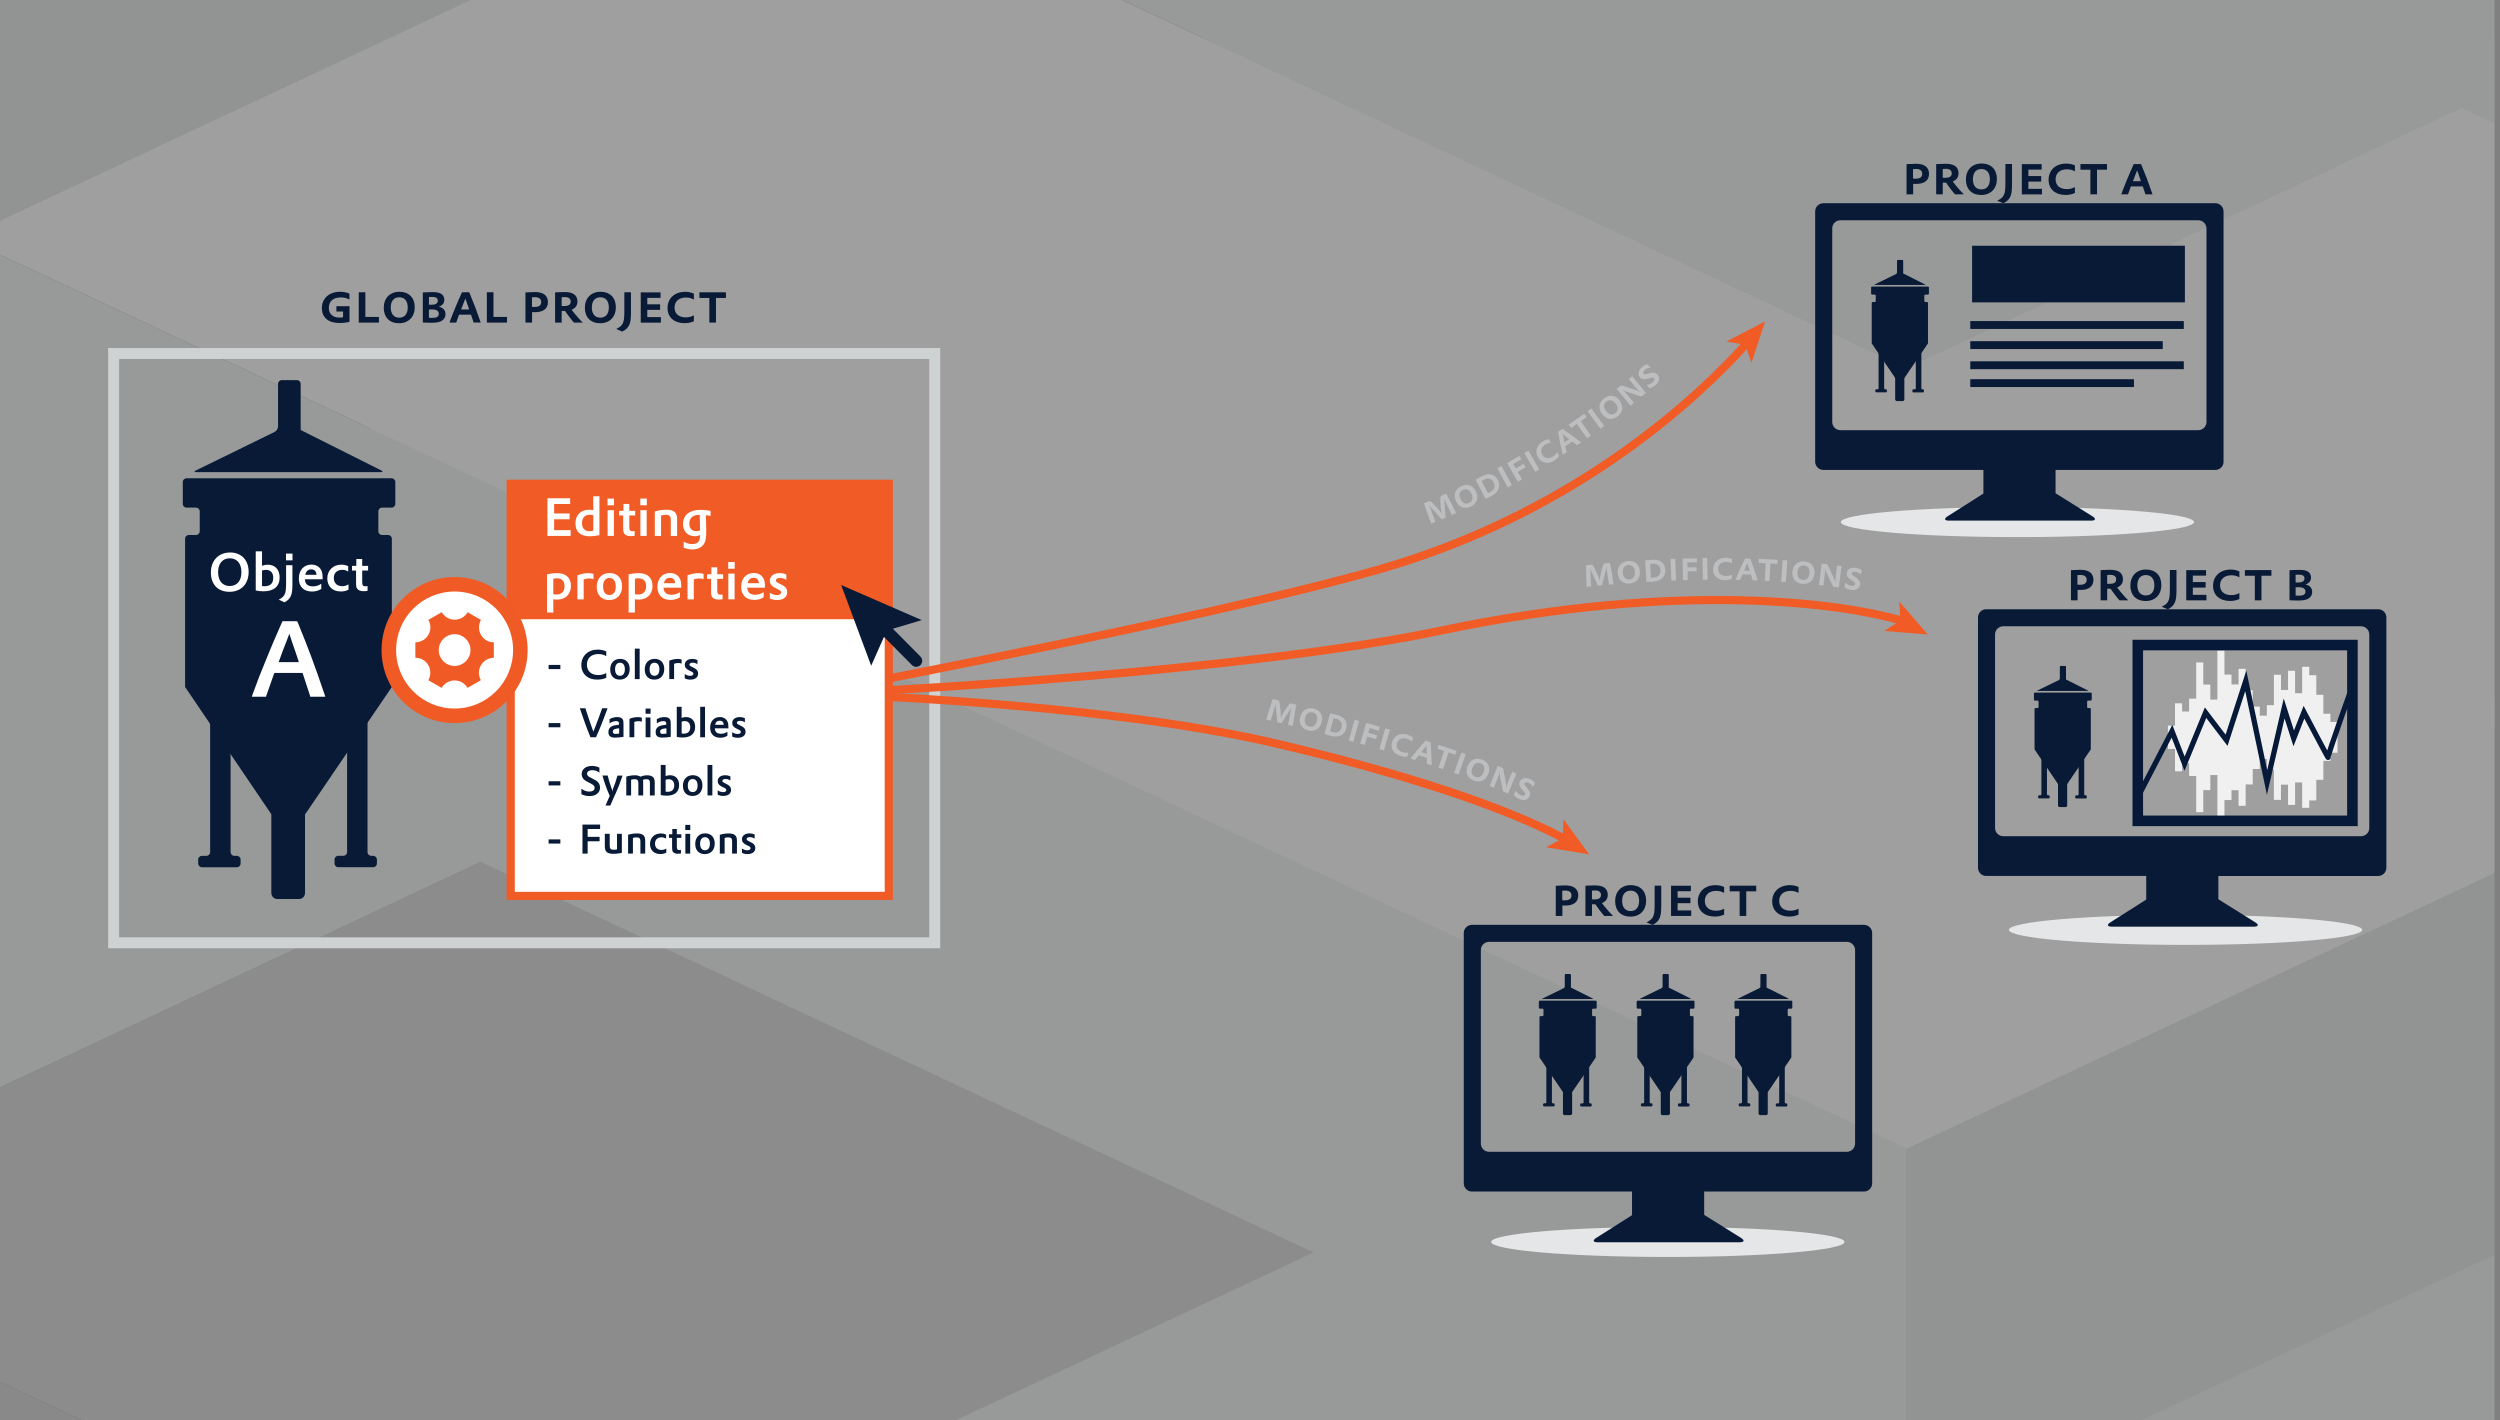 <?xml version="1.0" encoding="UTF-8"?>
<svg xmlns="http://www.w3.org/2000/svg" xmlns:xlink="http://www.w3.org/1999/xlink" viewBox="0 0 880 500">
  <rect x="0" y="0" width="880" height="500" fill="#808080" stroke="none"/>
  <defs>
    <style>
      .cls-1 {
        fill: #bdbec0;
      }

      .cls-1, .cls-2, .cls-3, .cls-4, .cls-5, .cls-6, .cls-7, .cls-8, .cls-9, .cls-10, .cls-11, .cls-12, .cls-13, .cls-14, .cls-15, .cls-16, .cls-17, .cls-18, .cls-19, .cls-20 {
        stroke-width: 0px;
      }

      .cls-21 {
        stroke-linecap: round;
        stroke-miterlimit: 100;
        stroke-width: 1.86px;
      }

      .cls-21, .cls-22, .cls-4, .cls-23, .cls-24 {
        fill: none;
      }

      .cls-21, .cls-24 {
        stroke: #061938;
      }

      .cls-25 {
        clip-path: url(#clippath-11);
      }

      .cls-2 {
        fill: #f1f0f1;
      }

      .cls-26 {
        opacity: .3;
      }

      .cls-27 {
        clip-path: url(#clippath-2);
      }

      .cls-28 {
        clip-path: url(#clippath-13);
      }

      .cls-3 {
        fill: #002747;
      }

      .cls-29 {
        clip-path: url(#clippath-6);
      }

      .cls-22 {
        stroke: #f15b25;
        stroke-width: 2.86px;
      }

      .cls-22, .cls-23, .cls-24 {
        stroke-miterlimit: 10;
      }

      .cls-30 {
        clip-path: url(#clippath-7);
      }

      .cls-5 {
        fill: #00092c;
      }

      .cls-31 {
        clip-path: url(#clippath-1);
      }

      .cls-32 {
        clip-path: url(#clippath-4);
      }

      .cls-6 {
        fill: #e5e6e7;
      }

      .cls-33 {
        clip-path: url(#clippath-12);
      }

      .cls-7 {
        fill: #f15b25;
      }

      .cls-8 {
        fill: #001738;
      }

      .cls-9 {
        fill: #bcbec0;
      }

      .cls-10 {
        fill: #2c4665;
      }

      .cls-34 {
        clip-path: url(#clippath-9);
      }

      .cls-35 {
        clip-path: url(#clippath);
      }

      .cls-11 {
        fill: #9d9fa2;
      }

      .cls-12 {
        fill: #8ba3b3;
      }

      .cls-13 {
        fill: #7c92a1;
      }

      .cls-23 {
        stroke: #cfd2d3;
        stroke-width: 3.85px;
      }

      .cls-36 {
        clip-path: url(#clippath-3);
      }

      .cls-24 {
        stroke-width: 3.72px;
      }

      .cls-14 {
        fill: #e6e7e8;
      }

      .cls-37 {
        clip-path: url(#clippath-8);
      }

      .cls-15 {
        fill: #a7a9ac;
      }

      .cls-16 {
        fill: #fff;
      }

      .cls-38 {
        clip-path: url(#clippath-14);
      }

      .cls-39 {
        clip-path: url(#clippath-5);
      }

      .cls-17 {
        fill: #081a36;
      }

      .cls-18 {
        fill: #f05b25;
      }

      .cls-40 {
        clip-path: url(#clippath-10);
      }

      .cls-19 {
        fill: #143755;
      }

      .cls-20 {
        fill: #d1d3d4;
      }
    </style>
    <clipPath id="clippath">
      <rect class="cls-4" x="-1.86" y="520" width="880" height="500"/>
    </clipPath>
    <clipPath id="clippath-1">
      <rect class="cls-4" x="-1.86" y="478.28" width="880" height="665.62"/>
    </clipPath>
    <clipPath id="clippath-2">
      <rect class="cls-4" x="-1.86" y="478.28" width="880" height="665.62"/>
    </clipPath>
    <clipPath id="clippath-3">
      <rect class="cls-4" x="-1.86" y="478.28" width="880" height="665.62"/>
    </clipPath>
    <clipPath id="clippath-4">
      <rect class="cls-4" x="-696.77" y="-358.56" width="2735.72" height="2210.8"/>
    </clipPath>
    <clipPath id="clippath-5">
      <rect class="cls-4" x="-1.86" width="880" height="500"/>
    </clipPath>
    <clipPath id="clippath-6">
      <rect class="cls-4" x="-1.86" y="-41.72" width="880" height="665.62"/>
    </clipPath>
    <clipPath id="clippath-7">
      <rect class="cls-4" x="-1.86" y="-41.72" width="880" height="665.62"/>
    </clipPath>
    <clipPath id="clippath-8">
      <rect class="cls-4" x="-1.86" y="-41.72" width="880" height="665.62"/>
    </clipPath>
    <clipPath id="clippath-9">
      <rect class="cls-4" x="-696.77" y="-878.56" width="2735.72" height="2210.8"/>
    </clipPath>
    <clipPath id="clippath-10">
      <rect class="cls-4" x="-1.86" y="520" width="880" height="500"/>
    </clipPath>
    <clipPath id="clippath-11">
      <rect class="cls-4" x="-1.86" y="478.28" width="880" height="665.62"/>
    </clipPath>
    <clipPath id="clippath-12">
      <rect class="cls-4" x="-1.86" y="478.28" width="880" height="665.62"/>
    </clipPath>
    <clipPath id="clippath-13">
      <rect class="cls-4" x="-1.86" y="478.28" width="880" height="665.62"/>
    </clipPath>
    <clipPath id="clippath-14">
      <rect class="cls-4" x="-696.77" y="-358.56" width="2735.72" height="2210.8"/>
    </clipPath>
  </defs>
  <g id="Hintergrund">
    <g class="cls-35">
      <g id="Artwork_1" data-name="Artwork 1">
        <g class="cls-31">
          <g class="cls-27">
            <g class="cls-36">
              <g class="cls-26">
                <g class="cls-32">
                  <polygon class="cls-15" points="1452.72 801.5 1355.02 755.69 1257.31 709.87 1159.61 664.04 1061.91 618.23 964.2 572.41 866.5 526.58 768.8 480.77 671.09 434.95 573.39 480.77 475.67 526.58 377.98 572.41 280.28 618.23 182.57 664.04 280.28 709.87 377.98 755.69 475.67 801.5 573.39 755.69 671.09 709.87 768.8 664.04 866.5 709.87 964.2 755.69 1061.91 801.5 964.2 847.32 866.5 893.14 964.2 938.96 1061.91 984.78 1159.61 1030.6 1257.31 984.78 1355.02 938.96 1452.72 893.14 1550.43 847.32 1452.72 801.5"/>
                  <polygon class="cls-5" points="671.1 313.11 768.8 358.93 866.51 404.74 866.51 539.1 768.8 493.29 671.1 447.47 573.39 401.64 573.39 267.29 671.1 313.11"/>
                  <polygon class="cls-3" points="964.21 358.93 1061.91 313.11 1159.62 267.29 1159.62 401.64 1061.91 447.47 964.21 493.29 866.51 539.1 866.51 404.74 964.21 358.93"/>
                  <polygon class="cls-3" points="377.99 358.93 475.69 313.11 573.39 267.29 573.39 401.64 475.69 447.47 377.99 493.29 280.28 539.1 280.28 404.74 377.99 358.93"/>
                  <polygon class="cls-5" points="-110.53 496.39 -12.83 542.2 84.88 588.02 182.58 633.85 182.58 768.21 84.88 722.38 -12.83 676.56 -110.53 630.75 -208.24 584.92 -208.24 450.57 -110.53 496.39"/>
                  <polygon class="cls-3" points="280.28 588.03 377.99 542.2 475.69 496.39 475.69 630.75 377.99 676.56 280.28 722.38 182.58 768.2 182.58 633.85 280.28 588.03"/>
                  <polygon class="cls-19" points="377.99 450.57 475.69 496.39 475.69 630.75 377.99 584.92 280.28 539.1 280.28 404.74 377.99 450.57"/>
                  <polygon class="cls-9" points="280.28 404.74 377.99 358.94 475.69 313.11 573.39 267.28 671.1 313.11 768.8 358.94 866.51 404.74 964.21 358.94 1061.91 313.11 1159.62 267.28 1257.32 313.11 1355.03 358.94 1452.73 404.74 1550.43 450.57 1648.14 496.39 1745.84 542.2 1648.14 588.03 1550.43 633.85 1452.73 679.66 1355.03 725.48 1257.32 679.66 1159.62 633.85 1061.91 679.66 964.21 633.85 866.51 588.03 768.8 542.2 671.1 588.03 573.39 633.85 475.69 588.03 377.99 542.2 475.69 496.39 377.99 450.57 280.28 404.74"/>
                  <polygon class="cls-20" points="-305.95 496.39 -403.64 542.2 -501.36 588.03 -599.06 633.85 -696.77 679.66 -599.06 725.48 -501.36 771.31 -403.64 817.11 -305.95 862.94 -208.24 908.76 -110.53 954.58 -12.83 908.76 84.88 862.94 182.58 817.11 280.28 771.31 377.99 725.48 475.69 679.66 573.39 633.85 475.69 588.03 377.99 542.2 280.28 588.03 182.58 633.85 84.88 588.03 -12.83 542.2 -110.53 496.39 -208.24 450.57 -305.95 496.39"/>
                  <polygon class="cls-14" points="-110.53 404.74 -12.83 358.94 84.88 313.11 182.58 267.28 280.28 221.47 377.99 175.65 475.69 129.83 573.39 84.02 671.1 38.19 768.8 84.02 866.51 129.83 964.21 175.65 1061.91 221.47 1159.62 267.28 1061.91 313.11 964.21 358.94 866.51 404.74 768.8 358.94 671.1 313.11 573.39 267.28 475.69 313.11 377.99 358.94 280.28 404.74 377.99 450.57 475.69 496.39 377.99 542.2 280.28 588.03 182.58 633.85 84.88 588.03 -12.83 542.2 -110.53 496.39 -208.24 450.57 -110.53 404.74"/>
                  <polygon class="cls-5" points="671.09 -83.65 573.39 -37.82 475.67 7.98 475.67 142.35 573.39 96.53 671.09 50.71 768.8 4.88 768.8 -129.47 671.09 -83.65"/>
                  <polygon class="cls-3" points="377.98 -37.82 280.28 -83.65 182.56 -129.47 182.56 4.89 280.28 50.71 377.98 96.53 475.67 142.34 475.67 7.98 377.98 -37.82"/>
                  <polygon class="cls-3" points="964.2 -37.82 866.5 -83.65 768.8 -129.47 768.8 4.89 866.5 50.71 964.2 96.53 1061.91 142.34 1061.91 7.98 964.2 -37.82"/>
                  <polygon class="cls-3" points="1061.91 191.27 964.2 145.44 866.5 99.64 866.5 233.99 964.2 279.8 1061.91 325.62 1159.61 371.45 1159.61 237.09 1061.91 191.27"/>
                  <polygon class="cls-19" points="964.2 53.81 866.5 99.63 866.5 233.99 964.2 188.17 1061.91 142.35 1061.91 7.99 964.2 53.81"/>
                  <polygon class="cls-19" points="866.5 191.27 768.8 237.09 768.8 371.45 866.5 325.62 964.2 279.8 964.2 145.44 866.5 191.27"/>
                  <polygon class="cls-10" points="671.09 191.27 573.39 145.44 573.39 279.8 671.09 325.62 768.8 371.45 768.8 237.09 671.09 191.27"/>
                  <polygon class="cls-19" points="475.68 191.27 377.98 237.09 280.28 282.9 280.28 417.26 377.98 371.45 475.68 325.62 573.39 279.8 573.39 145.44 475.68 191.27"/>
                  <polygon class="cls-10" points="280.28 282.9 280.28 417.26 182.57 371.45 182.57 237.09 280.28 282.9"/>
                  <polygon class="cls-19" points="84.87 282.9 -12.85 328.73 -12.85 463.08 84.87 417.26 182.56 371.45 182.56 237.09 84.87 282.9"/>
                  <polygon class="cls-14" points="1061.91 7.99 964.2 -37.82 866.5 -83.65 768.8 -129.47 671.09 -83.65 573.39 -37.82 475.68 7.99 377.97 -37.82 280.28 -83.65 182.57 -129.47 84.87 -83.65 -12.85 -37.82 -110.54 7.99 -208.25 53.81 -305.96 99.63 -403.66 145.44 -305.96 191.27 -208.25 237.09 -110.54 282.9 -12.85 328.73 84.87 282.9 182.57 237.09 280.28 282.9 377.97 237.09 475.68 191.27 573.39 145.44 671.09 191.27 768.8 237.09 866.5 191.27 964.2 145.44 866.5 99.63 964.2 53.81 1061.91 7.99"/>
                  <polygon class="cls-3" points="1355.02 512.01 1257.31 466.18 1159.61 420.36 1061.91 374.55 964.2 328.73 866.5 282.9 768.8 237.09 768.8 371.45 866.5 417.26 964.2 463.08 1061.91 508.9 1159.61 554.72 1257.31 600.54 1355.02 646.36 1452.72 692.17 1452.72 557.82 1355.02 512.01"/>
                  <polygon class="cls-9" points="1452.72 99.63 1355.02 145.44 1257.3 191.27 1159.61 237.09 1061.91 191.27 964.2 145.44 866.5 191.27 768.8 237.09 866.5 282.9 964.2 328.72 1061.91 374.55 1159.61 420.36 1257.3 466.18 1355.02 512 1452.72 557.82 1550.43 512 1648.13 466.18 1745.83 420.36 1843.55 374.55 1941.24 328.72 2038.96 282.9 1941.24 237.09 1843.55 191.27 1745.83 145.44 1648.13 99.63 1550.43 53.81 1452.72 99.63"/>
                  <polygon class="cls-13" points="377.98 328.73 280.28 282.9 280.28 417.26 377.98 463.08 475.67 508.9 475.67 374.55 377.98 328.73"/>
                  <polygon class="cls-13" points="573.39 603.64 475.68 557.82 377.98 512.01 280.28 466.18 280.28 600.54 377.98 646.37 475.68 692.17 573.39 738 671.09 783.82 671.09 649.46 573.39 603.64"/>
                  <polygon class="cls-8" points="377.97 420.37 280.26 466.18 182.56 512 84.85 557.83 -12.85 603.64 -12.85 737.99 84.85 692.19 182.56 646.36 280.26 600.54 377.97 554.73 475.67 508.9 475.67 374.55 377.97 420.37"/>
                  <polygon class="cls-9" points="-501.36 191.27 -599.07 237.09 -696.77 282.9 -599.07 328.73 -501.36 374.55 -403.66 420.36 -305.96 466.18 -208.25 512.01 -110.55 557.82 -12.84 603.64 84.87 557.82 182.56 512.01 280.28 466.18 377.98 420.36 475.67 374.55 377.98 328.73 280.28 282.9 182.56 237.09 84.87 282.9 -12.84 328.73 -110.55 282.9 -208.25 237.09 -305.96 191.27 -403.66 145.44 -501.36 191.27"/>
                  <polygon class="cls-14" points="1061.91 649.46 964.2 603.64 866.5 557.82 768.8 603.64 671.09 649.46 573.39 603.64 475.68 557.82 377.97 512 280.28 466.18 182.57 512 84.87 557.82 -12.85 603.64 84.87 649.46 182.57 695.27 280.28 741.09 377.97 786.92 475.68 832.73 573.39 878.55 671.09 924.38 768.8 878.55 866.5 832.73 964.2 786.92 1061.91 741.09 1159.61 695.27 1061.91 649.46"/>
                  <polygon class="cls-20" points="1355.02 512.01 1257.31 466.18 1159.61 420.36 1061.91 374.55 964.2 328.73 866.5 282.9 768.8 237.09 671.08 191.27 573.39 145.44 475.68 191.27 377.98 237.09 280.28 282.9 377.98 328.73 475.68 374.55 377.98 420.36 280.28 466.18 377.98 512.01 475.68 557.82 573.39 603.64 671.08 649.46 768.8 603.64 866.5 557.82 964.2 603.64 1061.91 649.46 1159.61 695.27 1257.31 649.46 1355.02 603.64 1452.72 557.82 1355.02 512.01"/>
                  <polygon class="cls-15" points="671.08 -358.56 573.39 -312.74 475.67 -266.93 377.98 -221.11 280.28 -175.28 182.56 -129.47 280.28 -83.65 377.98 -37.82 475.67 7.99 573.39 -37.82 671.09 -83.65 768.8 -129.47 866.5 -83.65 964.2 -37.82 1061.91 7.99 964.2 53.81 866.5 99.63 964.2 145.44 1061.91 191.27 1159.61 237.09 1257.31 191.27 1355.02 145.44 1452.72 99.63 1550.43 53.81 1452.72 7.99 1355.02 -37.82 1257.31 -83.65 1159.61 -129.47 1061.91 -175.28 964.2 -221.11 866.5 -266.93 768.8 -312.74 671.09 -358.56 671.08 -358.56"/>
                </g>
              </g>
            </g>
          </g>
        </g>
      </g>
    </g>
    <g class="cls-39">
      <g id="Artwork_1-2" data-name="Artwork 1">
        <g class="cls-29">
          <g class="cls-30">
            <g class="cls-37">
              <g class="cls-26">
                <g class="cls-34">
                  <polygon class="cls-5" points="671.09 189.87 573.39 235.69 475.67 281.5 475.67 415.86 573.39 370.04 671.09 324.22 768.8 278.4 768.8 144.04 671.09 189.87"/>
                  <polygon class="cls-3" points="377.98 235.69 280.28 189.87 182.56 144.04 182.56 278.4 280.28 324.22 377.98 370.04 475.67 415.85 475.67 281.5 377.98 235.69"/>
                  <polygon class="cls-3" points="964.2 235.69 866.5 189.87 768.8 144.04 768.8 278.4 866.5 324.22 964.2 370.04 1061.91 415.85 1061.91 281.5 964.2 235.69"/>
                  <polygon class="cls-3" points="1061.91 464.78 964.2 418.96 866.5 373.15 866.5 507.5 964.2 553.31 1061.91 599.13 1159.61 644.96 1159.61 510.6 1061.91 464.78"/>
                  <polygon class="cls-19" points="964.2 327.32 866.5 373.14 866.5 507.5 964.2 461.68 1061.91 415.86 1061.91 281.5 964.2 327.32"/>
                  <polygon class="cls-19" points="866.5 464.78 768.8 510.6 768.8 644.96 866.5 599.13 964.2 553.31 964.2 418.96 866.5 464.78"/>
                  <polygon class="cls-10" points="671.09 464.78 573.39 418.96 573.39 553.31 671.09 599.13 768.8 644.96 768.8 510.6 671.09 464.78"/>
                  <polygon class="cls-19" points="475.68 464.78 377.98 510.6 280.28 556.41 280.28 690.77 377.98 644.96 475.68 599.13 573.39 553.31 573.39 418.96 475.68 464.78"/>
                  <polygon class="cls-20" points="1061.91 281.5 964.2 235.69 866.5 189.87 768.8 144.04 671.09 189.87 573.39 235.69 475.68 281.5 377.97 235.69 280.28 189.87 182.57 144.04 84.87 189.87 -12.85 235.69 -110.54 281.5 -208.25 327.32 -305.96 373.14 -403.66 418.96 -305.96 464.78 -208.25 510.6 -110.54 556.41 -12.85 602.24 84.87 556.41 182.57 510.6 280.28 556.41 377.97 510.6 475.68 464.78 573.39 418.96 671.09 464.78 768.8 510.6 866.5 464.78 964.2 418.96 866.5 373.14 964.2 327.32 1061.91 281.5"/>
                  <polygon class="cls-9" points="1452.72 373.14 1355.02 418.96 1257.3 464.78 1159.61 510.6 1061.91 464.78 964.2 418.96 866.5 464.78 768.8 510.6 866.5 556.41 964.2 602.23 1061.91 648.06 1159.61 693.87 1257.3 739.69 1355.02 785.52 1452.72 831.33 1550.43 785.52 1648.13 739.69 1745.83 693.87 1843.55 648.06 1941.24 602.23 2038.96 556.41 1941.24 510.6 1843.55 464.78 1745.83 418.96 1648.13 373.14 1550.43 327.32 1452.72 373.14"/>
                  <polygon class="cls-9" points="-501.36 464.78 -599.07 510.6 -696.77 556.41 -599.07 602.24 -501.36 648.06 -403.66 693.87 -305.96 739.69 -208.25 785.52 -110.55 831.33 -12.84 877.15 84.87 831.33 182.56 785.52 280.28 739.69 377.98 693.87 475.67 648.06 377.98 602.24 280.28 556.41 182.56 510.6 84.87 556.41 -12.84 602.24 -110.55 556.41 -208.25 510.6 -305.96 464.78 -403.66 418.96 -501.36 464.78"/>
                  <polygon class="cls-15" points="1355.02 785.52 1257.31 739.69 1159.61 693.87 1061.91 648.06 964.2 602.24 866.5 556.41 768.8 510.6 671.08 464.78 573.39 418.96 475.68 464.78 377.98 510.6 280.28 556.41 377.98 602.24 475.68 648.06 377.98 693.87 280.28 739.69 377.98 785.52 475.68 831.33 573.39 877.15 671.08 922.98 768.8 877.15 866.5 831.33 964.2 877.15 1061.91 922.98 1159.61 968.78 1257.31 922.98 1355.02 877.15 1452.72 831.33 1355.02 785.52"/>
                  <polygon class="cls-15" points="1452.72 281.5 1355.02 235.69 1257.31 189.87 1159.61 144.04 1061.91 98.23 964.2 52.41 866.5 6.58 768.8 -39.23 671.09 -85.05 573.39 -39.23 475.67 6.58 377.98 52.41 280.28 98.23 182.57 144.04 280.28 189.87 377.98 235.69 475.67 281.5 573.39 235.69 671.09 189.87 768.8 144.04 866.5 189.87 964.2 235.69 1061.91 281.5 964.2 327.32 866.5 373.14 964.2 418.96 1061.91 464.78 1159.61 510.6 1257.31 464.78 1355.02 418.96 1452.72 373.14 1550.43 327.32 1452.72 281.5"/>
                  <polygon class="cls-5" points="671.1 -206.89 768.8 -161.07 866.51 -115.26 866.51 19.1 768.8 -26.71 671.1 -72.53 573.39 -118.36 573.39 -252.71 671.1 -206.89"/>
                  <polygon class="cls-3" points="964.21 -161.07 1061.91 -206.89 1159.62 -252.71 1159.62 -118.36 1061.91 -72.53 964.21 -26.71 866.51 19.1 866.51 -115.26 964.21 -161.07"/>
                  <polygon class="cls-3" points="377.99 -161.07 475.69 -206.89 573.39 -252.71 573.39 -118.36 475.69 -72.53 377.99 -26.71 280.28 19.1 280.28 -115.26 377.99 -161.07"/>
                  <polygon class="cls-5" points="-110.53 -23.61 -12.83 22.2 84.88 68.02 182.58 113.85 182.58 248.21 84.88 202.38 -12.83 156.56 -110.53 110.75 -208.24 64.92 -208.24 -69.43 -110.53 -23.61"/>
                  <polygon class="cls-3" points="280.28 68.03 377.99 22.2 475.69 -23.61 475.69 110.75 377.99 156.56 280.28 202.38 182.58 248.2 182.58 113.85 280.28 68.03"/>
                  <polygon class="cls-19" points="377.99 -69.43 475.69 -23.61 475.69 110.75 377.99 64.92 280.28 19.1 280.28 -115.26 377.99 -69.43"/>
                  <polygon class="cls-19" points="475.69 68.03 573.39 113.85 573.39 248.2 475.69 202.38 377.99 156.56 377.99 22.2 475.69 68.03"/>
                  <polygon class="cls-10" points="671.1 68.03 768.8 22.2 768.8 156.56 671.1 202.38 573.39 248.2 573.39 113.85 671.1 68.03"/>
                  <polygon class="cls-19" points="866.51 68.03 964.21 113.85 1061.91 159.66 1061.91 294.02 964.21 248.2 866.51 202.38 768.8 156.56 768.8 22.2 866.51 68.03"/>
                  <polygon class="cls-9" points="280.28 -115.26 377.99 -161.06 475.69 -206.89 573.39 -252.72 671.1 -206.89 768.8 -161.06 866.51 -115.26 964.21 -161.06 1061.91 -206.89 1159.62 -252.72 1257.32 -206.89 1355.03 -161.06 1452.73 -115.26 1550.43 -69.43 1648.14 -23.61 1745.84 22.2 1648.14 68.03 1550.43 113.85 1452.73 159.66 1355.03 205.48 1257.32 159.66 1159.62 113.85 1061.91 159.66 964.21 113.85 866.51 68.03 768.8 22.2 671.1 68.03 573.39 113.85 475.69 68.03 377.99 22.2 475.69 -23.61 377.99 -69.43 280.28 -115.26"/>
                  <polygon class="cls-3" points="-12.83 388.76 84.88 342.94 182.58 297.11 280.28 251.3 377.99 205.48 475.69 159.66 573.39 113.85 573.39 248.21 475.69 294.02 377.99 339.84 280.28 385.66 182.58 431.47 84.88 477.3 -12.83 523.12 -110.53 568.93 -110.53 434.57 -12.83 388.76"/>
                  <polygon class="cls-20" points="-305.95 -23.61 -403.64 22.2 -501.36 68.03 -599.06 113.85 -696.77 159.66 -599.06 205.48 -501.36 251.31 -403.64 297.11 -305.95 342.94 -208.24 388.76 -110.53 434.58 -12.83 388.76 84.88 342.94 182.58 297.11 280.28 251.31 377.99 205.48 475.69 159.66 573.39 113.85 475.69 68.03 377.99 22.2 280.28 68.03 182.58 113.85 84.88 68.03 -12.83 22.2 -110.53 -23.61 -208.24 -69.43 -305.95 -23.61"/>
                  <polygon class="cls-13" points="964.21 205.48 1061.91 159.66 1061.91 294.02 964.21 339.84 866.51 385.66 866.51 251.31 964.21 205.48"/>
                  <polygon class="cls-13" points="768.8 480.4 866.51 434.57 964.21 388.76 1061.91 342.94 1061.91 477.29 964.21 523.12 866.51 568.93 768.8 614.75 671.1 660.57 671.1 526.22 768.8 480.4"/>
                  <polygon class="cls-12" points="573.39 480.4 671.1 526.22 671.1 660.57 573.39 614.75 475.69 568.93 475.69 434.57 573.39 480.4"/>
                  <polygon class="cls-11" points="-12.83 480.4 84.88 526.22 182.58 572.03 182.58 706.39 84.88 660.57 -12.83 614.75 -110.53 568.93 -110.53 434.57 -12.83 480.4"/>
                  <polygon class="cls-13" points="280.28 526.22 377.99 480.4 475.69 434.58 475.69 568.93 377.99 614.75 280.28 660.57 182.58 706.38 182.58 572.03 280.28 526.22"/>
                  <polygon class="cls-8" points="964.22 297.13 1061.92 342.93 1159.63 388.76 1257.34 434.59 1355.03 480.4 1355.03 614.75 1257.34 568.94 1159.63 523.12 1061.92 477.29 964.22 431.48 866.52 385.66 866.52 251.31 964.22 297.13"/>
                  <polygon class="cls-14" points="1648.15 68.03 1550.43 113.85 1452.73 159.66 1355.03 205.48 1257.32 159.66 1159.62 113.85 1061.91 159.66 964.21 205.48 866.51 251.3 964.21 297.12 1061.91 342.94 1159.62 388.76 1257.32 434.57 1355.03 480.39 1452.73 434.57 1550.43 388.76 1648.15 342.94 1745.84 297.12 1843.54 251.3 1941.26 205.48 2038.96 159.66 1941.26 113.85 1843.54 68.03 1745.84 22.2 1648.15 68.03"/>
                  <polygon class="cls-9" points="768.8 755.31 866.51 709.49 964.21 663.68 1061.91 617.85 1159.62 572.03 1257.32 526.22 1355.03 480.4 1355.03 614.75 1257.32 660.57 1159.62 706.39 1061.91 752.21 964.21 798.04 866.51 843.84 768.8 889.67 671.1 935.49 671.1 801.13 768.8 755.31"/>
                  <polygon class="cls-20" points="280.28 526.22 377.99 480.4 475.69 434.58 573.39 480.4 671.1 526.22 768.8 480.4 866.51 434.58 964.21 388.76 1061.91 342.94 1159.62 388.76 1257.32 434.58 1355.03 480.4 1257.32 526.22 1159.62 572.03 1061.91 617.85 964.21 663.68 866.51 709.49 768.8 755.31 671.1 801.13 573.39 755.31 475.69 709.49 377.99 663.68 280.28 617.85 182.58 572.03 280.28 526.22"/>
                  <polygon class="cls-15" points="-12.83 388.76 84.88 342.94 182.58 297.11 280.28 251.3 377.99 205.48 475.69 159.66 573.39 113.85 671.1 68.02 768.8 22.2 866.51 68.02 964.21 113.85 1061.91 159.66 964.21 205.48 866.51 251.3 964.21 297.11 1061.91 342.94 964.21 388.76 866.51 434.57 768.8 480.39 671.1 526.22 573.39 480.39 475.69 434.57 377.99 480.39 280.28 526.22 182.58 572.03 84.88 526.22 -12.83 480.39 -110.53 434.57 -12.83 388.76"/>
                  <polygon class="cls-14" points="-110.53 -115.26 -12.83 -161.06 84.88 -206.89 182.58 -252.72 280.28 -298.53 377.99 -344.35 475.69 -390.17 573.39 -435.98 671.1 -481.81 768.8 -435.98 866.51 -390.17 964.21 -344.35 1061.91 -298.53 1159.62 -252.72 1061.91 -206.89 964.21 -161.06 866.51 -115.26 768.8 -161.06 671.1 -206.89 573.39 -252.72 475.69 -206.89 377.99 -161.06 280.28 -115.26 377.99 -69.43 475.69 -23.61 377.99 22.2 280.28 68.03 182.58 113.85 84.88 68.03 -12.83 22.2 -110.53 -23.61 -208.24 -69.43 -110.53 -115.26"/>
                  <polygon class="cls-3" points="1355.02 -7.99 1257.31 -53.82 1159.61 -99.64 1061.91 -145.45 964.2 -191.27 866.5 -237.1 768.8 -282.91 768.8 -148.55 866.5 -102.74 964.2 -56.92 1061.91 -11.1 1159.61 34.72 1257.31 80.54 1355.02 126.36 1452.72 172.17 1452.72 37.82 1355.02 -7.99"/>
                  <polygon class="cls-9" points="1452.72 -420.37 1355.02 -374.56 1257.3 -328.73 1159.61 -282.91 1061.91 -328.73 964.2 -374.56 866.5 -328.73 768.8 -282.91 866.5 -237.1 964.2 -191.28 1061.91 -145.45 1159.61 -99.64 1257.3 -53.82 1355.02 -8 1452.72 37.82 1550.43 -8 1648.13 -53.82 1745.83 -99.64 1843.55 -145.45 1941.24 -191.28 2038.96 -237.1 1941.24 -282.91 1843.55 -328.73 1745.83 -374.56 1648.13 -420.37 1550.43 -466.19 1452.72 -420.37"/>
                  <polygon class="cls-13" points="573.39 83.64 475.68 37.82 377.98 -7.99 280.28 -53.82 280.28 80.54 377.98 126.37 475.68 172.17 573.39 218 671.09 263.82 671.09 129.46 573.39 83.64"/>
                  <polygon class="cls-12" points="768.8 83.64 671.09 129.46 671.09 263.82 768.8 218 866.5 172.17 866.5 37.82 768.8 83.64"/>
                  <polygon class="cls-13" points="1061.91 129.46 964.2 83.64 866.5 37.82 866.5 172.17 964.2 218 1061.91 263.82 1159.61 309.63 1159.61 175.27 1061.91 129.46"/>
                  <polygon class="cls-8" points="377.97 -99.63 280.26 -53.82 182.56 -8 84.85 37.83 -12.85 83.64 -12.85 217.99 84.85 172.19 182.56 126.36 280.26 80.54 377.97 34.73 475.67 -11.1 475.67 -145.45 377.97 -99.63"/>
                  <polygon class="cls-9" points="-501.36 -328.73 -599.07 -282.91 -696.77 -237.1 -599.07 -191.27 -501.36 -145.45 -403.66 -99.64 -305.96 -53.82 -208.25 -7.99 -110.55 37.82 -12.84 83.64 84.87 37.82 182.56 -7.99 280.28 -53.82 377.98 -99.64 475.67 -145.45 377.98 -191.27 280.28 -237.1 182.56 -282.91 84.87 -237.1 -12.84 -191.27 -110.55 -237.1 -208.25 -282.91 -305.96 -328.73 -403.66 -374.56 -501.36 -328.73"/>
                  <polygon class="cls-9" points="1061.91 221.1 964.2 266.92 866.5 312.73 768.8 358.55 671.09 404.38 671.09 538.74 768.8 492.91 866.5 447.09 964.2 401.28 1061.91 355.46 1159.61 309.63 1159.61 175.28 1061.91 221.1"/>
                  <polygon class="cls-20" points="573.39 358.55 475.68 312.73 377.98 266.92 280.28 221.1 182.57 175.27 84.87 129.46 -12.85 83.64 -12.85 218 84.87 263.82 182.57 309.63 280.28 355.45 377.98 401.28 475.68 447.09 573.39 492.91 671.09 538.73 671.09 404.38 573.39 358.55"/>
                  <polygon class="cls-14" points="1061.91 129.46 964.2 83.64 866.5 37.82 768.8 83.64 671.09 129.46 573.39 83.64 475.68 37.82 377.97 -8 280.28 -53.82 182.57 -8 84.87 37.82 -12.85 83.64 84.87 129.46 182.57 175.27 280.28 221.09 377.97 266.92 475.68 312.73 573.39 358.55 671.09 404.38 768.8 358.55 866.5 312.73 964.2 266.92 1061.91 221.09 1159.61 175.27 1061.91 129.46"/>
                  <polygon class="cls-20" points="1355.02 -7.99 1257.31 -53.82 1159.61 -99.64 1061.91 -145.45 964.2 -191.27 866.5 -237.1 768.8 -282.91 671.08 -328.73 573.39 -374.56 475.68 -328.73 377.98 -282.91 280.28 -237.1 377.98 -191.27 475.68 -145.45 377.98 -99.64 280.28 -53.82 377.98 -7.99 475.68 37.82 573.39 83.64 671.08 129.46 768.8 83.64 866.5 37.82 964.2 83.64 1061.91 129.46 1159.61 175.27 1257.31 129.46 1355.02 83.64 1452.72 37.82 1355.02 -7.99"/>
                </g>
              </g>
            </g>
          </g>
        </g>
      </g>
    </g>
    <g class="cls-40">
      <g id="Artwork_1-3" data-name="Artwork 1">
        <g class="cls-25">
          <g class="cls-33">
            <g class="cls-28">
              <g class="cls-26">
                <g class="cls-38">
                  <polygon class="cls-15" points="1452.72 801.5 1355.02 755.69 1257.31 709.87 1159.61 664.04 1061.91 618.23 964.2 572.41 866.5 526.58 768.8 480.77 671.09 434.95 573.39 480.77 475.67 526.58 377.98 572.41 280.28 618.23 182.57 664.04 280.28 709.87 377.98 755.69 475.67 801.5 573.39 755.69 671.09 709.87 768.8 664.04 866.5 709.87 964.2 755.69 1061.91 801.5 964.2 847.32 866.5 893.14 964.2 938.96 1061.91 984.78 1159.61 1030.6 1257.31 984.78 1355.02 938.96 1452.72 893.14 1550.43 847.32 1452.72 801.5"/>
                  <polygon class="cls-5" points="671.1 313.11 768.8 358.93 866.51 404.74 866.51 539.1 768.8 493.29 671.1 447.47 573.39 401.64 573.39 267.29 671.1 313.11"/>
                  <polygon class="cls-3" points="964.21 358.93 1061.91 313.11 1159.62 267.29 1159.62 401.64 1061.91 447.47 964.21 493.29 866.51 539.1 866.51 404.74 964.21 358.93"/>
                  <polygon class="cls-3" points="377.99 358.93 475.69 313.11 573.39 267.29 573.39 401.64 475.69 447.47 377.99 493.29 280.28 539.1 280.28 404.74 377.99 358.93"/>
                  <polygon class="cls-5" points="-110.53 496.39 -12.83 542.2 84.88 588.02 182.58 633.85 182.58 768.21 84.88 722.38 -12.83 676.56 -110.53 630.75 -208.24 584.92 -208.24 450.57 -110.53 496.39"/>
                  <polygon class="cls-3" points="280.28 588.03 377.99 542.2 475.69 496.39 475.69 630.75 377.99 676.56 280.28 722.38 182.58 768.2 182.58 633.85 280.28 588.03"/>
                  <polygon class="cls-19" points="377.99 450.57 475.69 496.39 475.69 630.75 377.99 584.92 280.28 539.1 280.28 404.74 377.99 450.57"/>
                  <polygon class="cls-9" points="280.28 404.74 377.99 358.94 475.69 313.11 573.39 267.28 671.1 313.11 768.8 358.94 866.51 404.74 964.21 358.94 1061.91 313.11 1159.62 267.28 1257.32 313.11 1355.03 358.94 1452.73 404.74 1550.43 450.57 1648.14 496.39 1745.84 542.2 1648.14 588.03 1550.43 633.85 1452.73 679.66 1355.03 725.48 1257.32 679.66 1159.62 633.85 1061.91 679.66 964.21 633.85 866.51 588.03 768.8 542.2 671.1 588.03 573.39 633.85 475.69 588.03 377.99 542.2 475.69 496.39 377.99 450.57 280.28 404.74"/>
                  <polygon class="cls-20" points="-305.95 496.39 -403.64 542.2 -501.36 588.03 -599.06 633.85 -696.77 679.66 -599.06 725.48 -501.36 771.31 -403.64 817.11 -305.95 862.94 -208.24 908.76 -110.53 954.58 -12.83 908.76 84.88 862.94 182.58 817.11 280.28 771.31 377.99 725.48 475.69 679.66 573.39 633.85 475.69 588.03 377.99 542.2 280.28 588.03 182.58 633.85 84.88 588.03 -12.83 542.2 -110.53 496.39 -208.24 450.57 -305.95 496.39"/>
                  <polygon class="cls-14" points="-110.53 404.74 -12.83 358.94 84.88 313.11 182.58 267.28 280.28 221.47 377.99 175.65 475.69 129.83 573.39 84.02 671.1 38.19 768.8 84.02 866.51 129.83 964.21 175.65 1061.91 221.47 1159.62 267.28 1061.91 313.11 964.21 358.94 866.51 404.74 768.8 358.94 671.1 313.11 573.39 267.28 475.69 313.11 377.99 358.94 280.28 404.74 377.99 450.57 475.69 496.39 377.99 542.2 280.28 588.03 182.58 633.85 84.88 588.03 -12.83 542.2 -110.53 496.39 -208.24 450.57 -110.53 404.74"/>
                  <polygon class="cls-5" points="671.09 -83.65 573.39 -37.82 475.67 7.98 475.67 142.35 573.39 96.53 671.09 50.71 768.8 4.88 768.8 -129.47 671.09 -83.65"/>
                  <polygon class="cls-3" points="377.98 -37.82 280.28 -83.65 182.56 -129.47 182.56 4.89 280.28 50.71 377.98 96.53 475.67 142.34 475.67 7.98 377.98 -37.82"/>
                  <polygon class="cls-3" points="964.2 -37.82 866.5 -83.65 768.8 -129.47 768.8 4.89 866.5 50.71 964.2 96.53 1061.91 142.34 1061.91 7.98 964.2 -37.82"/>
                  <polygon class="cls-3" points="1061.91 191.27 964.2 145.44 866.5 99.64 866.5 233.99 964.2 279.8 1061.91 325.62 1159.61 371.45 1159.61 237.09 1061.91 191.27"/>
                  <polygon class="cls-19" points="964.2 53.81 866.5 99.63 866.5 233.99 964.2 188.17 1061.91 142.35 1061.91 7.99 964.2 53.81"/>
                  <polygon class="cls-19" points="866.5 191.27 768.8 237.09 768.8 371.45 866.5 325.62 964.2 279.8 964.2 145.44 866.5 191.27"/>
                  <polygon class="cls-10" points="671.09 191.27 573.39 145.44 573.39 279.8 671.09 325.62 768.8 371.45 768.8 237.09 671.09 191.27"/>
                  <polygon class="cls-19" points="475.68 191.27 377.98 237.09 280.28 282.9 280.28 417.26 377.98 371.45 475.68 325.62 573.39 279.8 573.39 145.44 475.68 191.27"/>
                  <polygon class="cls-10" points="280.28 282.9 280.28 417.26 182.57 371.45 182.57 237.09 280.28 282.9"/>
                  <polygon class="cls-19" points="84.87 282.9 -12.85 328.73 -12.85 463.08 84.87 417.26 182.56 371.45 182.56 237.09 84.87 282.9"/>
                  <polygon class="cls-14" points="1061.91 7.99 964.2 -37.82 866.5 -83.65 768.8 -129.47 671.09 -83.65 573.39 -37.82 475.68 7.99 377.97 -37.82 280.28 -83.65 182.57 -129.47 84.87 -83.65 -12.85 -37.82 -110.54 7.99 -208.25 53.81 -305.96 99.63 -403.66 145.44 -305.96 191.27 -208.25 237.09 -110.54 282.9 -12.85 328.73 84.87 282.9 182.57 237.09 280.28 282.9 377.97 237.09 475.68 191.27 573.39 145.44 671.09 191.27 768.8 237.09 866.5 191.27 964.2 145.44 866.5 99.63 964.2 53.81 1061.91 7.99"/>
                  <polygon class="cls-3" points="1355.02 512.01 1257.31 466.18 1159.61 420.36 1061.91 374.55 964.2 328.73 866.5 282.9 768.8 237.09 768.8 371.45 866.5 417.26 964.2 463.08 1061.91 508.9 1159.61 554.72 1257.31 600.54 1355.02 646.36 1452.72 692.17 1452.72 557.82 1355.02 512.01"/>
                  <polygon class="cls-9" points="1452.72 99.63 1355.02 145.44 1257.3 191.27 1159.61 237.09 1061.91 191.27 964.2 145.44 866.5 191.27 768.8 237.09 866.5 282.9 964.2 328.72 1061.91 374.55 1159.61 420.36 1257.3 466.18 1355.02 512 1452.72 557.82 1550.43 512 1648.13 466.18 1745.83 420.36 1843.55 374.55 1941.24 328.72 2038.96 282.9 1941.24 237.09 1843.55 191.27 1745.83 145.44 1648.13 99.63 1550.43 53.81 1452.72 99.63"/>
                  <polygon class="cls-13" points="377.98 328.73 280.28 282.9 280.28 417.26 377.98 463.08 475.67 508.9 475.67 374.55 377.98 328.73"/>
                  <polygon class="cls-13" points="573.39 603.64 475.68 557.82 377.98 512.01 280.28 466.18 280.28 600.54 377.98 646.37 475.68 692.17 573.39 738 671.09 783.82 671.09 649.46 573.39 603.64"/>
                  <polygon class="cls-8" points="377.97 420.37 280.26 466.18 182.56 512 84.85 557.83 -12.85 603.64 -12.85 737.99 84.85 692.19 182.56 646.36 280.26 600.54 377.97 554.73 475.67 508.9 475.67 374.55 377.97 420.37"/>
                  <polygon class="cls-9" points="-501.36 191.27 -599.07 237.09 -696.77 282.9 -599.07 328.73 -501.36 374.55 -403.66 420.36 -305.96 466.18 -208.25 512.01 -110.55 557.82 -12.84 603.64 84.87 557.82 182.56 512.01 280.28 466.18 377.98 420.36 475.67 374.55 377.98 328.73 280.28 282.9 182.56 237.09 84.87 282.9 -12.84 328.73 -110.55 282.9 -208.25 237.09 -305.96 191.27 -403.66 145.44 -501.36 191.27"/>
                  <polygon class="cls-14" points="1061.91 649.46 964.2 603.64 866.5 557.82 768.8 603.64 671.09 649.46 573.39 603.64 475.68 557.82 377.97 512 280.28 466.18 182.57 512 84.87 557.82 -12.85 603.64 84.87 649.46 182.57 695.27 280.28 741.09 377.97 786.92 475.68 832.73 573.39 878.55 671.09 924.38 768.8 878.55 866.5 832.73 964.2 786.92 1061.91 741.09 1159.61 695.27 1061.91 649.46"/>
                  <polygon class="cls-20" points="1355.02 512.01 1257.31 466.18 1159.61 420.36 1061.91 374.55 964.2 328.73 866.5 282.9 768.8 237.09 671.08 191.27 573.39 145.44 475.68 191.27 377.98 237.09 280.28 282.9 377.98 328.73 475.68 374.55 377.98 420.36 280.28 466.18 377.98 512.01 475.68 557.82 573.39 603.64 671.08 649.46 768.8 603.64 866.5 557.82 964.2 603.64 1061.91 649.46 1159.61 695.27 1257.31 649.46 1355.02 603.64 1452.72 557.82 1355.02 512.01"/>
                  <polygon class="cls-15" points="671.08 -358.56 573.39 -312.74 475.67 -266.93 377.98 -221.11 280.28 -175.28 182.56 -129.47 280.28 -83.65 377.98 -37.82 475.67 7.99 573.39 -37.82 671.09 -83.65 768.8 -129.47 866.5 -83.65 964.2 -37.82 1061.91 7.99 964.2 53.81 866.5 99.63 964.2 145.44 1061.91 191.27 1159.61 237.09 1257.31 191.27 1355.02 145.44 1452.72 99.63 1550.43 53.81 1452.72 7.99 1355.02 -37.82 1257.31 -83.65 1159.61 -129.47 1061.91 -175.28 964.2 -221.11 866.5 -266.93 768.8 -312.74 671.09 -358.56 671.08 -358.56"/>
                </g>
              </g>
            </g>
          </g>
        </g>
      </g>
    </g>
  </g>
  <g id="Layer_2" data-name="Layer 2">
    <g>
      <rect class="cls-23" x="40" y="124.44" width="289.03" height="207.43"/>
      <g>
        <path class="cls-17" d="M137.83,178.68c.73,0,1.32-.59,1.32-1.32v-7.68c0-.73-.59-1.32-1.32-1.32h-72.17c-.73,0-1.32.59-1.32,1.32v7.68c0,.73.59,1.32,1.32,1.32h3.33c.73,0,1.32.59,1.32,1.32v7c0,.73-.59,1.32-1.32,1.32h-2.52c-.73,0-1.32.59-1.32,1.32v50.85c0,.73,0,1.32,0,1.32s.34.49.74,1.09l29.34,43.3c.41.6,1.17,1.09,1.69,1.09s.95.59.95,1.32v12.83c0,.73.59,1.32,1.32,1.32h4.7c.73,0,1.32-.59,1.32-1.32v-12.83c0-.73.4-1.32.88-1.32s1.21-.49,1.62-1.09l29.48-43.3c.41-.6.74-1.09.74-1.09s0-.59,0-1.32v-50.85c0-.73-.59-1.32-1.32-1.32h-2.11c-.73,0-1.32-.59-1.32-1.32v-7c0-.73.59-1.32,1.32-1.32h3.33Z"/>
        <path class="cls-17" d="M134.05,166.18c.73,0,.79-.27.14-.59l-27.13-13.62c-.65-.33-1.19-.59-1.2-.59-.01,0-.03-.59-.03-1.32v-14.94c0-.73-.59-1.32-1.32-1.32h-5.32c-.73,0-1.32.59-1.32,1.32v15.01c0,.73-.53,1.58-1.19,1.9l-27.75,13.58c-.65.32-.59.58.13.58h64.98Z"/>
        <path class="cls-17" d="M97.64,283.85h7.6c1.18,0,2.13.96,2.13,2.13v28.35c0,1.18-.96,2.13-2.13,2.13h-7.6c-1.18,0-2.13-.96-2.13-2.13v-28.35c0-1.18.96-2.13,2.13-2.13Z"/>
        <path class="cls-17" d="M81.17,258.92c0-.73-.33-1.81-.74-2.41l-5.72-8.44c-.41-.6-.74-.5-.74.23v51.64c0,.73-.59,1.32-1.32,1.32h-1.56c-.73,0-1.32.59-1.32,1.32v1.37c0,.73.59,1.32,1.32,1.32h12.28c.73,0,1.32-.59,1.32-1.32v-1.37c0-.73-.59-1.32-1.32-1.32h-.88c-.73,0-1.32-.59-1.32-1.32v-41.02Z"/>
        <path class="cls-17" d="M129.37,249.18c0-.73-.33-.83-.74-.23l-5.71,8.39c-.41.6-.74,1.68-.74,2.41v40.18c0,.73-.59,1.32-1.32,1.32h-1.78c-.73,0-1.32.59-1.32,1.32v1.37c0,.73.59,1.32,1.32,1.32h12.27c.73,0,1.32-.59,1.32-1.32v-1.37c0-.73-.59-1.32-1.32-1.32h-.66c-.73,0-1.32-.59-1.32-1.32v-50.76Z"/>
      </g>
      <g>
        <path class="cls-22" d="M303.81,240.58s124.77-23.9,181.52-40.12c70.56-20.16,113.96-62.23,129.51-79.59"/>
        <polygon class="cls-7" points="621.33 113.13 616.53 127.75 614.29 121.4 607.67 120.2 621.33 113.13"/>
      </g>
      <g>
        <path class="cls-22" d="M304.43,244.92s87.08,3.28,144.55,16.75c60.11,14.1,89.2,26.81,101.88,33.69"/>
        <polygon class="cls-7" points="559.4 300.75 544.22 298.24 550.15 295.06 550.32 288.33 559.4 300.75"/>
      </g>
      <g>
        <path class="cls-22" d="M310.17,243.09s127.93-6.6,197.08-21.13c83.94-17.63,141.11-9.7,162.47-3.42"/>
        <polygon class="cls-7" points="678.6 223.36 663.26 222.1 668.91 218.44 668.53 211.72 678.6 223.36"/>
      </g>
      <rect class="cls-7" x="178.33" y="168.86" width="135.96" height="46.24"/>
      <g>
        <rect class="cls-16" x="179.76" y="216.54" width="133.1" height="98.82"/>
        <path class="cls-7" d="M311.42,217.97v95.95h-130.22v-95.95h130.22M314.29,215.1h-135.96v101.69h135.96v-101.69h0Z"/>
      </g>
      <g>
        <g>
          <path class="cls-18" d="M160.02,203.11c14.2,0,25.71,11.51,25.71,25.71s-11.51,25.71-25.71,25.71-25.71-11.51-25.71-25.71,11.51-25.71,25.71-25.71Z"/>
          <path class="cls-16" d="M160.02,208.22c11.37,0,20.59,9.22,20.59,20.59s-9.22,20.59-20.59,20.59-20.59-9.22-20.59-20.59,9.22-20.59,20.59-20.59Z"/>
        </g>
        <path class="cls-18" d="M162.67,217.44c-2.51,1.45-5.73.58-7.19-1.95l-4.7,2.72c.46.77.72,1.68.72,2.64,0,2.9-2.37,5.25-5.29,5.25v5.43c.9,0,1.82.22,2.65.7,2.51,1.45,3.36,4.67,1.91,7.2l4.7,2.72c.44-.78,1.09-1.46,1.93-1.94,2.51-1.45,5.72-.58,7.18,1.93l4.7-2.72c-.45-.77-.71-1.67-.71-2.63,0-2.89,2.35-5.24,5.26-5.25v-5.43c-.89,0-1.8-.22-2.62-.7-2.51-1.45-3.36-4.66-1.91-7.19l-4.7-2.72c-.44.78-1.09,1.45-1.92,1.93ZM165.61,228.82c0,3.09-2.5,5.59-5.59,5.59s-5.59-2.5-5.59-5.59,2.5-5.59,5.59-5.59,5.59,2.5,5.59,5.59Z"/>
      </g>
      <g>
        <polygon class="cls-17" points="296.09 205.93 324.45 218.28 312.16 221.95 306.66 234.33 296.09 205.93"/>
        <path class="cls-17" d="M323.24,234.59c-.76.28-1.64.12-2.25-.5l-14.73-14.85c-.83-.83-.82-2.18.01-3,.83-.83,2.18-.82,3,.01l14.73,14.86c.83.83.82,2.17-.01,3-.22.22-.48.38-.75.48Z"/>
      </g>
      <g>
        <path class="cls-16" d="M80.97,194.47c4,0,6.55,2.66,6.55,6.85s-2.62,7-6.74,7-6.55-2.64-6.55-6.79,2.64-7.05,6.74-7.05ZM80.89,206.27c2.55,0,4.09-1.84,4.09-4.86s-1.53-4.89-4.08-4.89-4.13,1.84-4.13,4.88,1.56,4.88,4.11,4.88Z"/>
        <path class="cls-16" d="M90.01,194.06h2.22v5.08c.74-.26,1.32-.37,2.01-.37,2.57,0,4.19,1.73,4.19,4.49,0,3.15-2.03,4.88-5.73,4.88-.86,0-1.53-.07-2.68-.28v-13.79ZM92.23,206.29c.35.06.56.07.86.07,2.03,0,3.09-1,3.09-2.96,0-1.79-.93-2.81-2.57-2.81-.47,0-.82.06-1.38.24v5.45Z"/>
        <path class="cls-16" d="M102.93,198.96v6.59c0,2.29-.15,3.41-.61,4.34-.45.93-1.02,1.49-2.2,2.12l-2.01-.93c1.19-.61,1.75-1.12,2.12-1.92.37-.84.48-1.79.48-4.28v-5.92h2.21ZM100.67,194.86h2.29v2.38h-2.29v-2.38Z"/>
        <path class="cls-16" d="M107.32,203.91c.09,1.66,1,2.49,2.81,2.49,1.12,0,2.07-.3,2.96-.93v1.84c-1.1.65-2.03.91-3.29.91-2.9,0-4.61-1.71-4.61-4.62s1.77-4.86,4.43-4.86c1.62,0,2.92.78,3.52,2.1.32.73.43,1.47.43,3.02v.04h-6.23ZM111.41,202.32c-.09-1.27-.73-1.9-1.84-1.9s-1.9.71-2.1,1.9h3.95Z"/>
        <path class="cls-16" d="M122.56,201.19c-.71-.45-1.28-.61-2.08-.61-1.82,0-2.98,1.1-2.98,2.88s1.14,2.88,2.96,2.88c.84,0,1.4-.17,2.21-.65v1.88c-.89.45-1.66.63-2.7.63-2.92,0-4.76-1.79-4.76-4.6s2.01-4.84,4.95-4.84c.89,0,1.54.15,2.4.52v1.9Z"/>
        <path class="cls-16" d="M123.9,199.18h1.53v-2.42h2.07v2.42h2.07v1.64h-2.07v4c0,1.23.26,1.56,1.25,1.56.2,0,.35-.02.63-.07v1.66c-.48.09-.87.13-1.34.13-1.1,0-1.86-.28-2.27-.84-.35-.45-.43-.82-.43-2.2v-4.24h-1.43v-1.64Z"/>
        <path class="cls-16" d="M89.02,244.12c1.3-3.61,2.94-7.89,4.99-12.8,1.6-3.91,2.75-6.63,5.02-11.76l.41-.89h5.17l.41.93c1.9,4.65,3.13,7.82,4.69,11.95,1.49,4.06,2.79,7.71,4.39,12.47l.41,1.23h-5.29l-.19-.67c-.67-2.12-1.38-4.28-2.34-7.15l-.19-.56h-9.9l-.26.63c-.56,1.56-1.9,5.29-2.49,7.07l-.22.67h-4.99l.37-1.12ZM105.18,233.07l-.26-.89-1.04-3.09c-.19-.52-.48-1.38-.86-2.46-.6-1.79-.75-2.2-1.19-3.57-.22.67-.41,1.12-.45,1.27l-.89,2.31c-.15.3-.26.6-.56,1.41-.22.6-.48,1.3-.82,2.2-.45,1.12-.56,1.49-.67,1.82l-.37,1h7.11Z"/>
      </g>
      <g>
        <path class="cls-17" d="M118.42,107.79h4.61v5.49c-1.1.28-2.35.42-3.57.42-3.89,0-6.16-1.94-6.16-5.27s2.51-5.72,6.36-5.72c1.2,0,2.2.18,3.35.64v2.09c-1.06-.54-1.91-.74-3.07-.74-2.63,0-4.19,1.34-4.19,3.67,0,2.15,1.41,3.43,3.77,3.43.42,0,.8-.04,1.24-.12v-2.03h-2.35v-1.86Z"/>
        <path class="cls-17" d="M126.28,102.88h2.33v8.68h4.77v1.99h-7.1v-10.67Z"/>
        <path class="cls-17" d="M140.59,102.7c3.33,0,5.4,2.09,5.4,5.45s-2.15,5.63-5.52,5.63-5.39-2.11-5.39-5.45,2.14-5.63,5.51-5.63ZM140.53,111.82c1.88,0,2.99-1.32,2.99-3.59s-1.1-3.59-2.99-3.59-2.99,1.32-2.99,3.59,1.1,3.59,2.99,3.59Z"/>
        <path class="cls-17" d="M148.8,102.96l.4-.04c1-.06,2.13-.1,2.95-.1,1.6,0,2.53.2,3.27.68.6.42.98,1.16.98,1.99,0,1.24-.72,2.13-2,2.47,1.52.28,2.41,1.22,2.41,2.63,0,1.14-.6,2.03-1.74,2.55-.74.32-1.76.48-3.25.48-.48,0-.98-.02-1.52-.04l-1.08-.04-.4-.02v-10.55ZM150.99,107.25c.4.02.62.02.82.02,1.54,0,2.29-.46,2.29-1.44,0-.9-.62-1.32-1.99-1.32-.36,0-.64.02-1.12.04v2.71ZM150.99,111.86c.54.04.88.04,1.22.04,1.52,0,2.25-.46,2.25-1.44s-.8-1.54-2.37-1.54c-.3,0-.54.02-1.1.04v2.91Z"/>
        <path class="cls-17" d="M158.38,113.1c.52-1.44,1.2-3.17,2.03-5.15.66-1.58,1.08-2.57,2.05-4.71l.16-.36h2.55l.16.38c.7,1.66,1.26,3.09,1.91,4.77.64,1.72,1.32,3.63,1.8,5.01l.16.5h-2.49l-.08-.26c-.2-.6-.34-1.06-.44-1.36l-.32-.94-.08-.22h-4.19l-.1.26c-.34.9-.6,1.6-.82,2.27l-.1.26h-2.35l.16-.44ZM165.12,108.93l-.1-.36c-.16-.48-.32-.9-.44-1.28l-.36-1.04c-.28-.8-.3-.82-.42-1.16-.06.16-.1.28-.12.32l-.36.88-.36.98-.48,1.26s-.08.18-.16.4h2.81Z"/>
        <path class="cls-17" d="M171.37,102.88h2.33v8.68h4.77v1.99h-7.1v-10.67Z"/>
        <path class="cls-17" d="M184.96,102.94l.28-.02c1.5-.08,2.21-.12,2.91-.12,1.6,0,2.65.26,3.45.82.82.58,1.28,1.54,1.28,2.69,0,2.33-1.62,3.59-4.59,3.59-.28,0-.54-.02-1-.04v3.69h-2.33v-10.61ZM187.25,108.01c.44.04.66.04.9.04,1.56,0,2.35-.56,2.35-1.7s-.74-1.74-2.19-1.74c-.2,0-.5.02-.82.04h-.24v3.37Z"/>
        <path class="cls-17" d="M195.4,102.92l.24-.02c1.04-.06,2.21-.1,2.97-.1,1.58,0,2.59.22,3.39.74s1.26,1.44,1.26,2.53c0,1.44-.64,2.37-2.05,2.97l.18.22.68.88c.98,1.24,2.37,2.79,3.05,3.41h-3.11c-.18-.22-.2-.24-.52-.62-.6-.72-1.3-1.62-1.82-2.37l-.68-.98-.1-.14c-.18.02-.3.02-.4.02-.08,0-.26,0-.54-.02h-.24v4.11h-2.31v-10.63ZM197.71,107.71h.18c.26,0,.46.02.64.02,1.6,0,2.35-.5,2.35-1.56s-.72-1.6-2.13-1.6c-.32,0-.58.02-1.04.06v3.09Z"/>
        <path class="cls-17" d="M211.38,102.7c3.33,0,5.4,2.09,5.4,5.45s-2.15,5.63-5.52,5.63-5.39-2.11-5.39-5.45,2.14-5.63,5.51-5.63ZM211.32,111.82c1.88,0,2.99-1.32,2.99-3.59s-1.1-3.59-2.99-3.59-2.99,1.32-2.99,3.59,1.1,3.59,2.99,3.59Z"/>
        <path class="cls-17" d="M222.1,102.88v7.02c0,2.43-.16,3.61-.66,4.59-.5.98-1.14,1.58-2.41,2.23l-2.13-.92c1.3-.64,1.93-1.16,2.33-2.01.42-.88.54-1.84.54-4.53v-6.38h2.33Z"/>
        <path class="cls-17" d="M225.54,102.92h6.98v1.93h-4.67v2.27h4.51v1.95h-4.51v2.55h4.79v1.95h-7.1v-10.63Z"/>
        <path class="cls-17" d="M244.23,113.08c-1.1.48-2.06.68-3.27.68-3.65,0-5.99-2.07-5.99-5.31,0-3.43,2.49-5.73,6.2-5.73,1.14,0,1.99.18,3.07.64v2.09c-.96-.52-1.74-.72-2.81-.72-2.45,0-3.99,1.36-3.99,3.53s1.5,3.45,3.95,3.45c1.06,0,1.9-.2,2.85-.72v2.11Z"/>
        <path class="cls-17" d="M249.7,104.88h-3.51v-1.99h9.34v1.99h-3.51v8.66h-2.33v-8.66Z"/>
      </g>
      <g>
        <path class="cls-6" d="M772.32,183.77c0,2.92-27.84,5.29-62.18,5.29s-62.18-2.37-62.18-5.29,27.84-5.29,62.18-5.29,62.18,2.37,62.18,5.29Z"/>
        <g>
          <path class="cls-17" d="M678.62,103.69c.2,0,.36-.16.36-.36v-2.09c0-.2-.16-.36-.36-.36h-19.63c-.2,0-.36.16-.36.36v2.09c0,.2.16.36.36.36h.91c.2,0,.36.16.36.36v1.9c0,.2-.16.36-.36.36h-.69c-.2,0-.36.16-.36.36v14.19s.09.13.2.3l7.98,11.78c.11.16.32.3.46.3s.26.16.26.36v3.49c0,.2.16.36.36.36h1.28c.2,0,.36-.16.36-.36v-3.49c0-.2.11-.36.24-.36s.33-.13.44-.3l8.02-11.78c.11-.16.2-.3.2-.3v-14.19c0-.2-.16-.36-.36-.36h-.57c-.2,0-.36-.16-.36-.36v-1.9c0-.2.16-.36.36-.36h.91Z"/>
          <path class="cls-17" d="M677.59,100.29c.2,0,.21-.07.04-.16l-7.38-3.7c-.18-.09-.33-.16-.33-.16,0,0,0-.16,0-.36v-4.06c0-.2-.16-.36-.36-.36h-1.45c-.2,0-.36.16-.36.36v4.08c0,.2-.15.43-.32.52l-7.55,3.69c-.18.09-.16.16.04.16h17.67Z"/>
          <path class="cls-17" d="M667.68,132.3h2.07c.32,0,.58.26.58.58v7.71c0,.32-.26.58-.58.58h-2.07c-.32,0-.58-.26-.58-.58v-7.71c0-.32.26-.58.58-.58Z"/>
          <path class="cls-17" d="M663.21,125.52c0-.2-.09-.49-.2-.66l-1.55-2.3c-.11-.16-.2-.13-.2.06v14.04c0,.2-.16.36-.36.36h-.42c-.2,0-.36.16-.36.36v.37c0,.2.16.36.36.36h3.34c.2,0,.36-.16.36-.36v-.37c0-.2-.16-.36-.36-.36h-.24c-.2,0-.36-.16-.36-.36v-11.16Z"/>
          <path class="cls-17" d="M676.32,122.87c0-.2-.09-.22-.2-.06l-1.56,2.28c-.11.16-.2.46-.2.66v10.93c0,.2-.16.36-.36.36h-.48c-.2,0-.36.16-.36.36v.37c0,.2.16.36.36.36h3.34c.2,0,.36-.16.36-.36v-.37c0-.2-.16-.36-.36-.36h-.18c-.2,0-.36-.16-.36-.36v-13.81Z"/>
        </g>
        <path class="cls-17" d="M779.81,71.53h-137.98c-1.58,0-2.89,1.29-2.89,2.87v88.15c0,1.58,1.31,2.87,2.89,2.87h56.33v8.31l-12.6,8c-1.34.85-1.14,1.53.44,1.53h50.1c1.58,0,1.78-.69.44-1.52l-12.98-8.11v-8.21h56.25c1.58,0,2.88-1.29,2.88-2.87v-88.15c0-1.58-1.3-2.87-2.88-2.87ZM776.68,148.55c0,1.58-1.3,2.87-2.88,2.87h-125.98c-1.58,0-2.87-1.3-2.87-2.87v-68.15c0-1.58,1.29-2.87,2.87-2.87h125.98c1.58,0,2.88,1.3,2.88,2.87v68.15Z"/>
        <rect class="cls-17" x="693.54" y="113.02" width="75.16" height="2.77"/>
        <rect class="cls-17" x="693.54" y="120.1" width="67.75" height="2.77"/>
        <rect class="cls-17" x="693.54" y="127.18" width="75.16" height="2.77"/>
        <rect class="cls-17" x="693.54" y="133.48" width="57.61" height="2.76"/>
        <rect class="cls-17" x="694.18" y="86.5" width="74.9" height="19.93"/>
        <g>
          <path class="cls-17" d="M671.1,57.79l.28-.02c1.5-.08,2.21-.12,2.91-.12,1.6,0,2.65.26,3.45.82.82.58,1.28,1.54,1.28,2.69,0,2.33-1.62,3.59-4.59,3.59-.28,0-.54-.02-1-.04v3.69h-2.33v-10.61ZM673.38,62.87c.44.04.66.04.9.04,1.56,0,2.35-.56,2.35-1.7s-.74-1.74-2.19-1.74c-.2,0-.5.02-.82.04h-.24v3.37Z"/>
          <path class="cls-17" d="M681.54,57.77l.24-.02c1.04-.06,2.21-.1,2.97-.1,1.58,0,2.59.22,3.39.74s1.26,1.44,1.26,2.53c0,1.44-.64,2.37-2.05,2.97l.18.22.68.88c.98,1.24,2.37,2.79,3.05,3.41h-3.11c-.18-.22-.2-.24-.52-.62-.6-.72-1.3-1.62-1.82-2.37l-.68-.98-.1-.14c-.18.02-.3.02-.4.02-.08,0-.26,0-.54-.02h-.24v4.11h-2.31v-10.63ZM683.84,62.57h.18c.26,0,.46.02.64.02,1.6,0,2.35-.5,2.35-1.56s-.72-1.6-2.13-1.6c-.32,0-.58.02-1.04.06v3.09Z"/>
          <path class="cls-17" d="M697.51,57.55c3.33,0,5.4,2.09,5.4,5.45s-2.15,5.63-5.52,5.63-5.39-2.11-5.39-5.45,2.14-5.63,5.51-5.63ZM697.45,66.68c1.88,0,2.99-1.32,2.99-3.59s-1.1-3.59-2.99-3.59-2.99,1.32-2.99,3.59,1.1,3.59,2.99,3.59Z"/>
          <path class="cls-17" d="M708.23,57.73v7.02c0,2.43-.16,3.61-.66,4.59-.5.98-1.14,1.58-2.41,2.23l-2.13-.92c1.3-.64,1.93-1.16,2.33-2.01.42-.88.54-1.84.54-4.53v-6.38h2.33Z"/>
          <path class="cls-17" d="M711.68,57.77h6.98v1.93h-4.67v2.27h4.51v1.95h-4.51v2.55h4.79v1.95h-7.1v-10.63Z"/>
          <path class="cls-17" d="M730.36,67.94c-1.1.48-2.06.68-3.27.68-3.65,0-5.99-2.07-5.99-5.31,0-3.43,2.49-5.73,6.2-5.73,1.14,0,1.99.18,3.07.64v2.09c-.96-.52-1.74-.72-2.81-.72-2.45,0-3.99,1.36-3.99,3.53s1.5,3.45,3.95,3.45c1.06,0,1.9-.2,2.85-.72v2.11Z"/>
          <path class="cls-17" d="M735.83,59.74h-3.51v-1.99h9.34v1.99h-3.51v8.66h-2.33v-8.66Z"/>
          <path class="cls-17" d="M746.85,67.96c.52-1.44,1.2-3.17,2.03-5.15.66-1.58,1.08-2.57,2.05-4.71l.16-.36h2.55l.16.38c.7,1.66,1.26,3.09,1.91,4.77.64,1.72,1.32,3.63,1.8,5.01l.16.5h-2.49l-.08-.26c-.2-.6-.34-1.06-.44-1.36l-.32-.94-.08-.22h-4.19l-.1.26c-.34.9-.6,1.6-.82,2.27l-.1.26h-2.35l.16-.44ZM753.59,63.79l-.1-.36c-.16-.48-.32-.9-.44-1.28l-.36-1.04c-.28-.8-.3-.82-.42-1.16-.06.16-.1.28-.12.32l-.36.88-.36.98-.48,1.26s-.08.18-.16.4h2.81Z"/>
        </g>
      </g>
      <g>
        <path class="cls-6" d="M649.25,437.16c0,2.92-27.84,5.29-62.18,5.29s-62.18-2.37-62.18-5.29,27.84-5.29,62.18-5.29,62.18,2.37,62.18,5.29Z"/>
        <g>
          <path class="cls-17" d="M561.67,355.05c.2,0,.36-.16.36-.36v-2.09c0-.2-.16-.36-.36-.36h-19.63c-.2,0-.36.16-.36.36v2.09c0,.2.16.36.36.36h.91c.2,0,.36.16.36.36v1.9c0,.2-.16.36-.36.36h-.69c-.2,0-.36.16-.36.36v14.19s.09.13.2.3l7.98,11.78c.11.16.32.3.46.3s.26.16.26.36v3.49c0,.2.16.36.36.36h1.28c.2,0,.36-.16.36-.36v-3.49c0-.2.11-.36.24-.36s.33-.13.44-.3l8.02-11.78c.11-.16.2-.3.2-.3,0,0,0-.16,0-.36v-13.83c0-.2-.16-.36-.36-.36h-.57c-.2,0-.36-.16-.36-.36v-1.9c0-.2.16-.36.36-.36h.91Z"/>
          <path class="cls-17" d="M560.64,351.65c.2,0,.21-.07.04-.16l-7.38-3.7c-.18-.09-.32-.16-.33-.16,0,0,0-.16,0-.36v-4.06c0-.2-.16-.36-.36-.36h-1.45c-.2,0-.36.16-.36.36v4.08c0,.2-.15.43-.32.52l-7.55,3.69c-.18.09-.16.16.04.16h17.67Z"/>
          <path class="cls-17" d="M550.74,383.65h2.07c.32,0,.58.26.58.58v7.71c0,.32-.26.58-.58.58h-2.07c-.32,0-.58-.26-.58-.58v-7.71c0-.32.26-.58.58-.58Z"/>
          <path class="cls-17" d="M546.26,376.87c0-.2-.09-.49-.2-.66l-1.55-2.3c-.11-.16-.2-.13-.2.06v14.04c0,.2-.16.36-.36.36h-.42c-.2,0-.36.16-.36.36v.37c0,.2.16.36.36.36h3.34c.2,0,.36-.16.36-.36v-.37c0-.2-.16-.36-.36-.36h-.24c-.2,0-.36-.16-.36-.36v-11.16Z"/>
          <path class="cls-17" d="M559.37,374.23c0-.2-.09-.22-.2-.06l-1.55,2.28c-.11.16-.2.46-.2.66v10.93c0,.2-.16.36-.36.36h-.48c-.2,0-.36.16-.36.36v.37c0,.2.16.36.36.36h3.34c.2,0,.36-.16.36-.36v-.37c0-.2-.16-.36-.36-.36h-.18c-.2,0-.36-.16-.36-.36v-13.81Z"/>
        </g>
        <g>
          <path class="cls-17" d="M596.1,355.05c.2,0,.36-.16.36-.36v-2.09c0-.2-.16-.36-.36-.36h-19.63c-.2,0-.36.16-.36.36v2.09c0,.2.16.36.36.36h.91c.2,0,.36.16.36.36v1.9c0,.2-.16.36-.36.36h-.69c-.2,0-.36.16-.36.36v14.19s.09.13.2.3l7.98,11.78c.11.16.32.3.46.3s.26.16.26.36v3.49c0,.2.16.36.36.36h1.28c.2,0,.36-.16.36-.36v-3.49c0-.2.11-.36.24-.36s.33-.13.44-.3l8.02-11.78c.11-.16.2-.3.2-.3v-14.19c0-.2-.16-.36-.36-.36h-.57c-.2,0-.36-.16-.36-.36v-1.9c0-.2.16-.36.36-.36h.91Z"/>
          <path class="cls-17" d="M595.07,351.65c.2,0,.21-.07.04-.16l-7.38-3.7c-.18-.09-.32-.16-.33-.16,0,0,0-.16,0-.36v-4.06c0-.2-.16-.36-.36-.36h-1.45c-.2,0-.36.16-.36.36v4.08c0,.2-.15.43-.32.52l-7.55,3.69c-.18.09-.16.16.04.16h17.67Z"/>
          <path class="cls-17" d="M585.17,383.65h2.07c.32,0,.58.26.58.58v7.71c0,.32-.26.58-.58.58h-2.07c-.32,0-.58-.26-.58-.58v-7.71c0-.32.26-.58.58-.58Z"/>
          <path class="cls-17" d="M580.69,376.87c0-.2-.09-.49-.2-.66l-1.55-2.3c-.11-.16-.2-.13-.2.06v14.04c0,.2-.16.36-.36.36h-.42c-.2,0-.36.16-.36.36v.37c0,.2.16.36.36.36h3.34c.2,0,.36-.16.36-.36v-.37c0-.2-.16-.36-.36-.36h-.24c-.2,0-.36-.16-.36-.36v-11.16Z"/>
          <path class="cls-17" d="M593.8,374.23c0-.2-.09-.22-.2-.06l-1.55,2.28c-.11.16-.2.46-.2.66v10.93c0,.2-.16.36-.36.36h-.48c-.2,0-.36.16-.36.36v.37c0,.2.16.36.36.36h3.34c.2,0,.36-.16.36-.36v-.37c0-.2-.16-.36-.36-.36h-.18c-.2,0-.36-.16-.36-.36v-13.81Z"/>
        </g>
        <g>
          <path class="cls-17" d="M630.53,355.05c.2,0,.36-.16.36-.36v-2.09c0-.2-.16-.36-.36-.36h-19.63c-.2,0-.36.16-.36.36v2.09c0,.2.16.36.36.36h.91c.2,0,.36.16.36.36v1.9c0,.2-.16.36-.36.36h-.69c-.2,0-.36.16-.36.36v14.19s.09.13.2.3l7.98,11.78c.11.16.32.3.46.3s.26.16.26.36v3.49c0,.2.16.36.36.36h1.28c.2,0,.36-.16.36-.36v-3.49c0-.2.11-.36.24-.36s.33-.13.44-.3l8.02-11.78c.11-.16.2-.3.2-.3v-14.19c0-.2-.16-.36-.36-.36h-.57c-.2,0-.36-.16-.36-.36v-1.9c0-.2.16-.36.36-.36h.91Z"/>
          <path class="cls-17" d="M629.5,351.65c.2,0,.21-.07.04-.16l-7.38-3.7c-.18-.09-.32-.16-.33-.16s0-.16,0-.36v-4.06c0-.2-.16-.36-.36-.36h-1.45c-.2,0-.36.16-.36.36v4.08c0,.2-.15.43-.32.52l-7.55,3.69c-.18.09-.16.16.04.16h17.67Z"/>
          <path class="cls-17" d="M619.6,383.65h2.07c.32,0,.58.26.58.58v7.71c0,.32-.26.58-.58.58h-2.07c-.32,0-.58-.26-.58-.58v-7.71c0-.32.26-.58.58-.58Z"/>
          <path class="cls-17" d="M615.12,376.87c0-.2-.09-.49-.2-.66l-1.55-2.3c-.11-.16-.2-.13-.2.06v14.04c0,.2-.16.36-.36.36h-.42c-.2,0-.36.16-.36.36v.37c0,.2.16.36.36.36h3.34c.2,0,.36-.16.36-.36v-.37c0-.2-.16-.36-.36-.36h-.24c-.2,0-.36-.16-.36-.36v-11.16Z"/>
          <path class="cls-17" d="M628.23,374.23c0-.2-.09-.22-.2-.06l-1.55,2.28c-.11.16-.2.46-.2.66v10.93c0,.2-.16.36-.36.36h-.48c-.2,0-.36.16-.36.36v.37c0,.2.16.36.36.36h3.34c.2,0,.36-.16.36-.36v-.37c0-.2-.16-.36-.36-.36h-.18c-.2,0-.36-.16-.36-.36v-13.81Z"/>
        </g>
        <path class="cls-17" d="M656.12,325.54h-137.98c-1.58,0-2.89,1.29-2.89,2.87v88.15c0,1.58,1.31,2.87,2.89,2.87h56.33v8.31l-12.6,8c-1.34.85-1.14,1.53.44,1.53h50.1c1.58,0,1.78-.69.44-1.52l-12.98-8.11v-8.21h56.25c1.58,0,2.88-1.29,2.88-2.87v-88.15c0-1.58-1.3-2.87-2.88-2.87ZM652.99,402.56c0,1.58-1.3,2.87-2.88,2.87h-125.98c-1.58,0-2.87-1.3-2.87-2.87v-68.15c0-1.58,1.3-2.87,2.87-2.87h125.98c1.58,0,2.88,1.3,2.88,2.87v68.15Z"/>
        <g>
          <path class="cls-17" d="M547.63,311.8l.28-.02c1.5-.08,2.21-.12,2.91-.12,1.6,0,2.65.26,3.45.82.82.58,1.28,1.54,1.28,2.69,0,2.33-1.62,3.59-4.59,3.59-.28,0-.54-.02-1-.04v3.69h-2.33v-10.61ZM549.91,316.88c.44.04.66.04.9.04,1.56,0,2.35-.56,2.35-1.7s-.74-1.74-2.19-1.74c-.2,0-.5.02-.82.04h-.24v3.37Z"/>
          <path class="cls-17" d="M558.07,311.78l.24-.02c1.04-.06,2.21-.1,2.97-.1,1.58,0,2.59.22,3.39.74.8.52,1.26,1.44,1.26,2.53,0,1.44-.64,2.37-2.05,2.97l.18.22.68.88c.98,1.24,2.37,2.79,3.05,3.41h-3.11c-.18-.22-.2-.24-.52-.62-.6-.72-1.3-1.62-1.82-2.37l-.68-.98-.1-.14c-.18.02-.3.02-.4.02-.08,0-.26,0-.54-.02h-.24v4.11h-2.31v-10.63ZM560.37,316.58h.18c.26,0,.46.02.64.02,1.6,0,2.35-.5,2.35-1.56s-.72-1.6-2.13-1.6c-.32,0-.58.02-1.04.06v3.09Z"/>
          <path class="cls-17" d="M574.04,311.56c3.33,0,5.4,2.09,5.4,5.46s-2.15,5.63-5.52,5.63-5.39-2.11-5.39-5.45,2.14-5.64,5.51-5.64ZM573.98,320.69c1.88,0,2.99-1.32,2.99-3.59s-1.1-3.59-2.99-3.59-2.99,1.32-2.99,3.59,1.1,3.59,2.99,3.59Z"/>
          <path class="cls-17" d="M584.76,311.74v7.02c0,2.43-.16,3.61-.66,4.59-.5.98-1.14,1.58-2.41,2.23l-2.13-.92c1.3-.64,1.93-1.16,2.33-2,.42-.88.54-1.85.54-4.53v-6.38h2.33Z"/>
          <path class="cls-17" d="M588.21,311.78h6.98v1.93h-4.67v2.27h4.51v1.94h-4.51v2.55h4.79v1.94h-7.1v-10.63Z"/>
          <path class="cls-17" d="M606.89,321.95c-1.1.48-2.06.68-3.27.68-3.65,0-5.99-2.07-5.99-5.31,0-3.43,2.49-5.74,6.2-5.74,1.14,0,1.99.18,3.07.64v2.09c-.96-.52-1.74-.72-2.81-.72-2.45,0-3.99,1.36-3.99,3.53s1.5,3.45,3.95,3.45c1.06,0,1.9-.2,2.85-.72v2.11Z"/>
          <path class="cls-17" d="M612.36,313.75h-3.51v-1.99h9.34v1.99h-3.51v8.66h-2.33v-8.66Z"/>
          <path class="cls-17" d="M633.07,321.95c-1.1.48-2.06.68-3.27.68-3.65,0-5.99-2.07-5.99-5.31,0-3.43,2.49-5.74,6.2-5.74,1.14,0,1.99.18,3.07.64v2.09c-.96-.52-1.74-.72-2.81-.72-2.45,0-3.99,1.36-3.99,3.53s1.5,3.45,3.95,3.45c1.06,0,1.9-.2,2.85-.72v2.11Z"/>
        </g>
      </g>
      <g>
        <path class="cls-16" d="M192.7,175.39h8v2.01h-5.64v3.35h5.45v2.03h-5.45v3.83h5.81v2.03h-8.17v-13.25Z"/>
        <path class="cls-16" d="M208.84,174.68h2.16v13.7c-1.34.28-2.38.39-3.41.39-3.3,0-5.03-1.56-5.03-4.54s1.88-4.8,4.82-4.8c.56,0,.95.04,1.45.17v-4.91ZM208.84,181.38c-.41-.13-.76-.19-1.21-.19-1.75,0-2.77,1.08-2.77,2.94s.97,2.85,2.7,2.85c.47,0,.82-.06,1.28-.19v-5.42Z"/>
        <path class="cls-16" d="M213.85,175.5h2.29v2.36h-2.29v-2.36ZM213.88,179.58h2.21v9.06h-2.21v-9.06Z"/>
        <path class="cls-16" d="M217.92,179.8h1.53v-2.42h2.07v2.42h2.07v1.64h-2.07v4c0,1.23.26,1.56,1.25,1.56.2,0,.35-.02.63-.07v1.66c-.48.09-.87.13-1.34.13-1.1,0-1.86-.28-2.27-.84-.35-.45-.43-.82-.43-2.2v-4.24h-1.43v-1.64Z"/>
        <path class="cls-16" d="M225.39,175.5h2.29v2.36h-2.29v-2.36ZM225.42,179.58h2.21v9.06h-2.21v-9.06Z"/>
        <path class="cls-16" d="M230.49,180.03c1.49-.43,2.77-.61,4.11-.61,1.43,0,2.42.3,3.01.93.52.56.73,1.25.73,2.48v5.83h-2.22v-5.68c0-1.28-.48-1.77-1.8-1.77-.54,0-1.02.07-1.62.26v7.18h-2.21v-8.62Z"/>
        <path class="cls-16" d="M240.64,190.63c1.04.61,1.93.89,3,.89,1.97,0,2.77-.91,2.77-3.09v-.07c-.58.26-1.14.39-1.84.39-2.51,0-4.15-1.71-4.15-4.3,0-3.14,2.27-4.99,6.16-4.99,1.04,0,2.1.11,3.54.35v1.77c-.75-.13-1.02-.17-1.64-.24v.32l.04,1.32.04,1.69c.02.95.04,1.69.04,2.25,0,2.44-.19,3.54-.76,4.47-.8,1.3-2.27,2.01-4.15,2.01-1.02,0-2.08-.22-3.03-.61v-2.16ZM246.23,181.27c-.09-.02-.17-.02-.21-.02-2.18,0-3.37,1.1-3.37,3.07,0,1.66.91,2.64,2.42,2.64.47,0,.86-.07,1.34-.26v-.24l-.02-.91c0-.32,0-.74-.02-1.32l-.02-1.58-.02-1.12v-.26h-.11Z"/>
        <path class="cls-16" d="M192.56,202.15c1.43-.3,2.42-.41,3.48-.41,3.16,0,4.93,1.62,4.93,4.52s-1.9,4.8-4.86,4.8c-.46,0-.87-.04-1.34-.13v4.69h-2.21v-13.47ZM194.77,209.15c.45.09.71.13,1.08.13,1.82,0,2.87-1.06,2.87-2.92s-.97-2.79-2.72-2.79c-.43,0-.73.04-1.23.15v5.43Z"/>
        <path class="cls-16" d="M203.24,202.53c1.23-.5,2.62-.78,3.89-.78.67,0,1.17.07,1.77.26v1.86c-.5-.19-.97-.26-1.54-.26-.67,0-1.27.11-1.9.35v7.02h-2.21v-8.45Z"/>
        <path class="cls-16" d="M214.57,201.71c2.74,0,4.41,1.79,4.41,4.67s-1.75,4.84-4.52,4.84-4.41-1.79-4.41-4.67,1.75-4.84,4.52-4.84ZM214.52,209.45c1.41,0,2.23-1.1,2.23-3s-.82-3-2.23-3-2.23,1.08-2.23,3,.82,3,2.23,3Z"/>
        <path class="cls-16" d="M221.27,202.15c1.43-.3,2.42-.41,3.48-.41,3.16,0,4.93,1.62,4.93,4.52s-1.9,4.8-4.86,4.8c-.46,0-.87-.04-1.34-.13v4.69h-2.21v-13.47ZM223.49,209.15c.45.09.71.13,1.08.13,1.82,0,2.87-1.06,2.87-2.92s-.97-2.79-2.72-2.79c-.43,0-.73.04-1.23.15v5.43Z"/>
        <path class="cls-16" d="M233.56,206.86c.09,1.66,1.01,2.49,2.81,2.49,1.12,0,2.06-.3,2.96-.93v1.84c-1.1.65-2.03.91-3.3.91-2.9,0-4.61-1.71-4.61-4.62s1.77-4.86,4.43-4.86c1.62,0,2.92.78,3.52,2.1.32.73.43,1.47.43,3.02v.04h-6.23ZM237.65,205.28c-.09-1.27-.73-1.9-1.84-1.9s-1.9.71-2.1,1.9h3.95Z"/>
        <path class="cls-16" d="M242,202.53c1.23-.5,2.62-.78,3.89-.78.67,0,1.17.07,1.77.26v1.86c-.5-.19-.97-.26-1.54-.26-.67,0-1.27.11-1.9.35v7.02h-2.21v-8.45Z"/>
        <path class="cls-16" d="M248.87,202.13h1.53v-2.42h2.07v2.42h2.07v1.64h-2.07v4c0,1.23.26,1.56,1.25,1.56.2,0,.35-.02.63-.07v1.66c-.48.09-.87.13-1.34.13-1.1,0-1.86-.28-2.27-.84-.35-.45-.43-.82-.43-2.2v-4.24h-1.43v-1.64Z"/>
        <path class="cls-16" d="M256.33,197.84h2.29v2.36h-2.29v-2.36ZM256.37,201.91h2.21v9.06h-2.21v-9.06Z"/>
        <path class="cls-16" d="M263.03,206.86c.09,1.66,1.01,2.49,2.81,2.49,1.12,0,2.06-.3,2.96-.93v1.84c-1.1.65-2.03.91-3.3.91-2.9,0-4.61-1.71-4.61-4.62s1.77-4.86,4.43-4.86c1.62,0,2.92.78,3.52,2.1.32.73.43,1.47.43,3.02v.04h-6.23ZM267.13,205.28c-.09-1.27-.73-1.9-1.84-1.9s-1.9.71-2.1,1.9h3.95Z"/>
        <path class="cls-16" d="M271,208.65c.95.6,1.62.82,2.47.82.91,0,1.47-.35,1.47-.91,0-.41-.26-.74-.88-1.02l-.89-.43c-1.54-.73-2.18-1.51-2.18-2.68,0-1.64,1.36-2.7,3.46-2.7.86,0,1.51.13,2.34.5v1.9c-.82-.5-1.4-.69-2.2-.69-.91,0-1.47.33-1.47.87,0,.45.17.6,1.56,1.27,1.04.52,1.45.78,1.82,1.21.37.43.6,1.02.6,1.66,0,1.71-1.36,2.77-3.57,2.77-.93,0-1.69-.17-2.55-.56v-2.01Z"/>
      </g>
      <g>
        <path class="cls-6" d="M831.49,327.31c0,2.92-27.84,5.29-62.18,5.29s-62.18-2.37-62.18-5.29,27.84-5.29,62.18-5.29,62.18,2.37,62.18,5.29Z"/>
        <g>
          <path class="cls-17" d="M735.93,246.61c.2,0,.36-.16.36-.36v-2.09c0-.2-.16-.36-.36-.36h-19.63c-.2,0-.36.16-.36.36v2.09c0,.2.16.36.36.36h.91c.2,0,.36.16.36.36v1.9c0,.2-.16.36-.36.36h-.69c-.2,0-.36.16-.36.36v14.19s.09.13.2.3l7.98,11.78c.11.16.32.3.46.3s.26.16.26.36v3.49c0,.2.16.36.36.36h1.28c.2,0,.36-.16.36-.36v-3.49c0-.2.11-.36.24-.36s.33-.13.44-.3l8.02-11.78c.11-.16.2-.3.2-.3v-14.19c0-.2-.16-.36-.36-.36h-.57c-.2,0-.36-.16-.36-.36v-1.9c0-.2.16-.36.36-.36h.91Z"/>
          <path class="cls-17" d="M734.9,243.21c.2,0,.21-.07.04-.16l-7.38-3.7c-.18-.09-.32-.16-.33-.16s0-.16,0-.36v-4.06c0-.2-.16-.36-.36-.36h-1.45c-.2,0-.36.16-.36.36v4.08c0,.2-.15.43-.32.52l-7.55,3.69c-.18.09-.16.16.04.16h17.67Z"/>
          <path class="cls-17" d="M725,275.22h2.07c.32,0,.58.26.58.58v7.71c0,.32-.26.58-.58.58h-2.07c-.32,0-.58-.26-.58-.58v-7.71c0-.32.26-.58.58-.58Z"/>
          <path class="cls-17" d="M720.52,268.44c0-.2-.09-.49-.2-.66l-1.55-2.3c-.11-.16-.2-.13-.2.06v14.04c0,.2-.16.36-.36.36h-.42c-.2,0-.36.16-.36.36v.37c0,.2.16.36.36.36h3.34c.2,0,.36-.16.36-.36v-.37c0-.2-.16-.36-.36-.36h-.24c-.2,0-.36-.16-.36-.36v-11.16Z"/>
          <path class="cls-17" d="M733.63,265.79c0-.2-.09-.22-.2-.06l-1.55,2.28c-.11.16-.2.46-.2.66v10.93c0,.2-.16.36-.36.36h-.48c-.2,0-.36.16-.36.36v.37c0,.2.16.36.36.36h3.34c.2,0,.36-.16.36-.36v-.37c0-.2-.16-.36-.36-.36h-.18c-.2,0-.36-.16-.36-.36v-13.81Z"/>
        </g>
        <path class="cls-17" d="M837.12,214.45h-137.98c-1.58,0-2.89,1.29-2.89,2.87v88.15c0,1.58,1.31,2.87,2.89,2.87h56.33v8.31l-12.6,8c-1.34.85-1.14,1.53.44,1.53h50.1c1.58,0,1.78-.69.44-1.52l-12.98-8.11v-8.21h56.25c1.58,0,2.88-1.29,2.88-2.87v-88.15c0-1.58-1.3-2.87-2.88-2.87ZM833.99,291.47c0,1.58-1.3,2.87-2.88,2.87h-125.98c-1.58,0-2.87-1.3-2.87-2.87v-68.15c0-1.58,1.29-2.87,2.87-2.87h125.98c1.58,0,2.88,1.3,2.88,2.87v68.15Z"/>
        <polygon class="cls-2" points="820.31 254.11 820.31 251.24 817.82 251.24 817.82 244.58 815.34 244.58 815.34 237.68 812.85 237.68 812.85 234.71 810.36 234.71 810.36 244.01 807.87 244.01 807.87 236.11 805.39 236.11 805.39 242.87 802.9 242.87 802.9 237.52 800.42 237.52 800.42 248.22 797.93 248.22 797.93 251.91 795.44 251.91 795.44 248.73 792.96 248.73 792.96 242.94 790.47 242.94 790.47 235.43 787.98 235.43 787.98 240.92 785.49 240.92 785.49 237.46 783.01 237.46 783.01 228.99 780.52 228.99 780.52 246.25 778.03 246.25 778.03 240.96 775.55 240.96 775.55 233.19 773.06 233.19 773.06 245.93 770.57 245.93 770.57 250.44 768.09 250.44 768.09 247.57 765.6 247.57 765.6 255.43 763.11 255.43 763.11 263.63 765.6 263.63 765.6 271.5 768.09 271.5 768.09 268.63 770.57 268.63 770.57 273.14 773.06 273.14 773.06 285.88 775.55 285.88 775.55 278.11 778.03 278.11 778.03 272.82 780.52 272.82 780.52 290.08 783.01 290.08 783.01 281.61 785.49 281.61 785.49 278.15 787.98 278.15 787.98 283.64 790.47 283.64 790.47 276.13 792.96 276.13 792.96 270.69 795.44 270.69 795.44 267.16 797.93 267.16 797.93 270.85 800.42 270.85 800.42 281.55 802.9 281.55 802.9 276.2 805.39 276.2 805.39 283.32 807.87 283.32 807.87 275.42 810.36 275.42 810.36 284.36 812.85 284.36 812.85 281.75 815.34 281.75 815.34 274.49 817.82 274.49 817.82 267.83 820.31 267.83 820.31 264.96 822.8 264.96 822.8 254.11 820.31 254.11"/>
        <rect class="cls-24" x="752.5" y="227.06" width="75.55" height="61.88"/>
        <path class="cls-21" d="M753.14,279.35l11.4-21.95,4.43,11.4,7.39-17.94,7.39,9.71,6.76-20.9,7.49,35.76,6.02-26.05,3.37,10.53,3.61-9.21s8.69,16.52,8.48,15.88c-.21-.63,9.21-26.9,9.21-26.9"/>
        <g>
          <path class="cls-17" d="M728.98,200.71l.28-.02c1.5-.08,2.21-.12,2.91-.12,1.6,0,2.65.26,3.45.82.82.58,1.28,1.54,1.28,2.69,0,2.33-1.62,3.59-4.59,3.59-.28,0-.54-.02-1-.04v3.69h-2.33v-10.61ZM731.26,205.79c.44.04.66.04.9.04,1.56,0,2.35-.56,2.35-1.7s-.74-1.74-2.19-1.74c-.2,0-.5.02-.82.04h-.24v3.37Z"/>
          <path class="cls-17" d="M739.42,200.69l.24-.02c1.04-.06,2.21-.1,2.97-.1,1.58,0,2.59.22,3.39.74.8.52,1.26,1.44,1.26,2.53,0,1.44-.64,2.37-2.05,2.97l.18.22.68.88c.98,1.24,2.37,2.79,3.05,3.41h-3.11c-.18-.22-.2-.24-.52-.62-.6-.72-1.3-1.62-1.82-2.37l-.68-.98-.1-.14c-.18.02-.3.02-.4.02-.08,0-.26,0-.54-.02h-.24v4.11h-2.31v-10.63ZM741.73,205.49h.18c.26,0,.46.02.64.02,1.6,0,2.35-.5,2.35-1.56s-.72-1.6-2.13-1.6c-.32,0-.58.02-1.04.06v3.09Z"/>
          <path class="cls-17" d="M755.4,200.47c3.33,0,5.4,2.09,5.4,5.46s-2.15,5.63-5.52,5.63-5.39-2.11-5.39-5.45,2.14-5.64,5.51-5.64ZM755.34,209.6c1.88,0,2.99-1.32,2.99-3.59s-1.1-3.59-2.99-3.59-2.99,1.32-2.99,3.59,1.1,3.59,2.99,3.59Z"/>
          <path class="cls-17" d="M766.12,200.65v7.02c0,2.43-.16,3.61-.66,4.59-.5.98-1.14,1.58-2.41,2.23l-2.13-.92c1.3-.64,1.93-1.16,2.33-2.01.42-.88.54-1.84.54-4.53v-6.38h2.33Z"/>
          <path class="cls-17" d="M769.56,200.69h6.98v1.93h-4.67v2.27h4.51v1.94h-4.51v2.55h4.79v1.94h-7.1v-10.63Z"/>
          <path class="cls-17" d="M788.25,210.86c-1.1.48-2.06.68-3.27.68-3.65,0-5.99-2.07-5.99-5.31,0-3.43,2.49-5.74,6.2-5.74,1.14,0,1.99.18,3.07.64v2.09c-.96-.52-1.74-.72-2.81-.72-2.45,0-3.99,1.36-3.99,3.53s1.5,3.45,3.95,3.45c1.06,0,1.9-.2,2.85-.72v2.11Z"/>
          <path class="cls-17" d="M793.71,202.66h-3.51v-1.99h9.34v1.99h-3.51v8.66h-2.33v-8.66Z"/>
          <path class="cls-17" d="M805.88,200.73l.4-.04c1-.06,2.13-.1,2.95-.1,1.6,0,2.53.2,3.27.68.6.42.98,1.16.98,1.99,0,1.24-.72,2.13-2,2.47,1.52.28,2.41,1.22,2.41,2.63,0,1.14-.6,2.03-1.74,2.55-.74.32-1.76.48-3.25.48-.48,0-.98-.02-1.52-.04l-1.08-.04-.4-.02v-10.55ZM808.06,205.02c.4.02.62.02.82.02,1.54,0,2.29-.46,2.29-1.44,0-.9-.62-1.32-1.99-1.32-.36,0-.64.02-1.12.04v2.71ZM808.06,209.64c.54.04.88.04,1.22.04,1.52,0,2.25-.46,2.25-1.44s-.8-1.54-2.37-1.54c-.3,0-.54.02-1.1.04v2.91Z"/>
        </g>
      </g>
      <g>
        <path class="cls-17" d="M193.11,234.05h4.14v1.47h-4.14v-1.47Z"/>
        <path class="cls-17" d="M213.4,238.59c-.97.43-1.98.63-3.22.63-1.56,0-2.8-.39-3.78-1.19-1.16-.94-1.77-2.33-1.77-3.95,0-3.19,2.38-5.42,5.78-5.42,1.06,0,1.95.19,2.99.63v1.66c-.96-.52-1.75-.72-2.79-.72-2.47,0-4.02,1.43-4.02,3.71s1.53,3.68,3.98,3.68c1.04,0,1.89-.21,2.83-.7v1.67Z"/>
        <path class="cls-17" d="M218.27,231.92c2.1,0,3.39,1.37,3.39,3.59s-1.35,3.72-3.48,3.72-3.39-1.37-3.39-3.59,1.34-3.72,3.48-3.72ZM218.23,237.88c1.09,0,1.72-.84,1.72-2.3s-.63-2.3-1.72-2.3-1.72.83-1.72,2.3.63,2.3,1.72,2.3Z"/>
        <path class="cls-17" d="M223.46,228.32h1.7v10.73h-1.7v-10.73Z"/>
        <path class="cls-17" d="M230.43,231.92c2.1,0,3.39,1.37,3.39,3.59s-1.35,3.72-3.48,3.72-3.39-1.37-3.39-3.59,1.34-3.72,3.48-3.72ZM230.38,237.88c1.09,0,1.72-.84,1.72-2.3s-.63-2.3-1.72-2.3-1.72.83-1.72,2.3.63,2.3,1.72,2.3Z"/>
        <path class="cls-17" d="M235.58,232.55c.94-.39,2.02-.6,2.99-.6.51,0,.9.06,1.36.2v1.43c-.39-.14-.74-.2-1.19-.2-.52,0-.97.09-1.46.27v5.39h-1.7v-6.5Z"/>
        <path class="cls-17" d="M241.04,237.26c.73.46,1.25.63,1.9.63.7,0,1.13-.27,1.13-.7,0-.31-.2-.57-.67-.79l-.69-.33c-1.19-.56-1.67-1.16-1.67-2.06,0-1.26,1.05-2.07,2.66-2.07.66,0,1.16.1,1.8.39v1.46c-.63-.39-1.07-.53-1.69-.53-.7,0-1.13.26-1.13.67,0,.34.13.46,1.2.97.8.4,1.12.6,1.4.93.29.33.46.79.46,1.27,0,1.32-1.05,2.13-2.75,2.13-.72,0-1.3-.13-1.96-.43v-1.55Z"/>
        <path class="cls-17" d="M193.11,254.53h4.14v1.47h-4.14v-1.47Z"/>
        <path class="cls-17" d="M206.05,249.3l.09.24c.39,1.24.63,1.99,1.01,3.11.34,1.01.77,2.27,1.03,2.99l.52,1.47.16.44.17-.44.59-1.47c.82-2.1,1.73-4.59,2.25-6.1l.09-.24h1.9l-.14.42c-.52,1.46-1.16,3.15-1.87,4.92-.6,1.52-1.14,2.8-1.9,4.52l-.14.36h-1.97l-.14-.37c-.72-1.73-1.13-2.8-1.77-4.58-.67-1.82-1.07-2.98-1.67-4.79l-.16-.47h1.99Z"/>
        <path class="cls-17" d="M214.58,253.12c.93-.5,1.76-.71,2.7-.71,1,0,1.66.3,1.96.89.17.33.23.74.23,1.66v4.42c-1.2.17-2.16.26-2.93.26-1.65,0-2.38-.6-2.38-1.97,0-.95.4-1.62,1.2-2,.62-.3,1.2-.43,2.4-.56h.14v-.27c0-.76-.24-1.01-1-1.01s-1.49.24-2.33.77v-1.46ZM217.94,256.36c-1.65.13-2.22.44-2.22,1.19,0,.54.3.79.93.79.37,0,.8-.04,1.29-.11v-1.86Z"/>
        <path class="cls-17" d="M221.57,253.02c.94-.39,2.02-.6,2.99-.6.51,0,.9.06,1.36.2v1.43c-.39-.14-.74-.2-1.19-.2-.52,0-.97.09-1.46.27v5.39h-1.7v-6.5Z"/>
        <path class="cls-17" d="M227.24,249.42h1.76v1.82h-1.76v-1.82ZM227.26,252.55h1.7v6.97h-1.7v-6.97Z"/>
        <path class="cls-17" d="M231.21,253.12c.93-.5,1.76-.71,2.7-.71,1,0,1.66.3,1.96.89.17.33.23.74.23,1.66v4.42c-1.2.17-2.16.26-2.93.26-1.65,0-2.38-.6-2.38-1.97,0-.95.4-1.62,1.2-2,.62-.3,1.2-.43,2.4-.56h.14v-.27c0-.76-.24-1.01-1-1.01s-1.49.24-2.33.77v-1.46ZM234.58,256.36c-1.65.13-2.22.44-2.22,1.19,0,.54.3.79.93.79.37,0,.8-.04,1.29-.11v-1.86Z"/>
        <path class="cls-17" d="M238.23,248.79h1.7v3.91c.57-.2,1.02-.29,1.54-.29,1.98,0,3.22,1.33,3.22,3.45,0,2.42-1.56,3.75-4.41,3.75-.66,0-1.17-.06-2.06-.22v-10.6ZM239.93,258.19c.27.04.43.06.66.06,1.56,0,2.38-.77,2.38-2.27,0-1.37-.72-2.16-1.97-2.16-.36,0-.63.04-1.06.19v4.19Z"/>
        <path class="cls-17" d="M246.47,248.79h1.7v10.73h-1.7v-10.73Z"/>
        <path class="cls-17" d="M251.61,256.36c.07,1.27.77,1.92,2.16,1.92.86,0,1.59-.23,2.28-.72v1.42c-.84.5-1.56.7-2.53.7-2.23,0-3.55-1.32-3.55-3.55s1.36-3.73,3.41-3.73c1.24,0,2.25.6,2.7,1.62.24.56.33,1.13.33,2.32v.03h-4.79ZM254.76,255.14c-.07-.97-.56-1.46-1.42-1.46s-1.46.54-1.62,1.46h3.03Z"/>
        <path class="cls-17" d="M257.74,257.73c.73.46,1.25.63,1.9.63.7,0,1.13-.27,1.13-.7,0-.31-.2-.57-.67-.79l-.69-.33c-1.19-.56-1.67-1.16-1.67-2.06,0-1.26,1.05-2.07,2.66-2.07.66,0,1.16.1,1.8.39v1.46c-.63-.39-1.07-.53-1.69-.53-.7,0-1.13.26-1.13.67,0,.34.13.46,1.2.97.8.4,1.12.6,1.4.93.29.33.46.79.46,1.27,0,1.32-1.05,2.13-2.75,2.13-.72,0-1.3-.13-1.96-.43v-1.54Z"/>
        <path class="cls-17" d="M193.11,275h4.14v1.47h-4.14v-1.47Z"/>
        <path class="cls-17" d="M204.65,277.6c.93.71,1.8,1.04,2.83,1.04,1.12,0,1.82-.52,1.82-1.29,0-.42-.17-.76-.56-1.07-.21-.19-.63-.42-1.3-.74-1.06-.52-1.57-.83-1.99-1.25-.44-.46-.7-1.1-.7-1.79,0-1.73,1.46-2.9,3.61-2.9.92,0,1.7.17,2.63.6v1.77c-.83-.6-1.59-.87-2.5-.87-1.1,0-1.85.5-1.85,1.22,0,.43.19.74.63,1.07.2.13.5.29,1.25.66,1.01.49,1.52.82,1.95,1.26.49.5.74,1.2.74,1.96,0,1.77-1.47,2.95-3.71,2.95-1,0-1.87-.2-2.85-.66v-1.96Z"/>
        <path class="cls-17" d="M213.92,273.02l.03.14c.29,1.23.83,3.05,1.37,4.49l.09.24.13.77.14-.77.09-.23c.37-.89.51-1.29.8-2.12.33-.96.54-1.67.73-2.39l.04-.14h1.78l-.1.31c-.63,1.96-1.42,4.03-2.23,5.81l-.62,1.32c-.5,1.09-1.01,2.28-1.27,2.93l-.06.17h-1.67c.14-.37.22-.56.4-1,.34-.8.5-1.16.9-2.05l.16-.36c-1.13-2.5-1.92-4.74-2.55-7.14h1.85Z"/>
        <path class="cls-17" d="M220.44,273.37c1.1-.33,2.06-.47,3.03-.47.83,0,1.36.13,1.98.49.83-.34,1.53-.49,2.35-.49.95,0,1.67.24,2.12.7.4.43.54.94.54,1.89v4.51h-1.7v-4.39c0-.96-.36-1.34-1.24-1.34-.43,0-.77.07-1.23.26.09.27.11.5.11,1v4.48h-1.7v-4.38c0-.97-.37-1.36-1.33-1.36-.42,0-.75.06-1.22.21v5.52h-1.7v-6.63Z"/>
        <path class="cls-17" d="M232.59,269.26h1.7v3.91c.57-.2,1.02-.29,1.54-.29,1.98,0,3.22,1.33,3.22,3.45,0,2.42-1.56,3.75-4.41,3.75-.66,0-1.17-.06-2.06-.21v-10.6ZM234.29,278.66c.27.04.43.06.66.06,1.56,0,2.38-.77,2.38-2.27,0-1.37-.72-2.16-1.97-2.16-.36,0-.63.04-1.06.19v4.19Z"/>
        <path class="cls-17" d="M243.87,272.87c2.1,0,3.39,1.37,3.39,3.59s-1.35,3.72-3.48,3.72-3.39-1.37-3.39-3.59,1.34-3.72,3.48-3.72ZM243.83,278.82c1.09,0,1.72-.84,1.72-2.3s-.63-2.3-1.72-2.3-1.72.83-1.72,2.3.63,2.3,1.72,2.3Z"/>
        <path class="cls-17" d="M249.05,269.26h1.7v10.73h-1.7v-10.73Z"/>
        <path class="cls-17" d="M252.63,278.2c.73.46,1.25.63,1.9.63.7,0,1.13-.27,1.13-.7,0-.31-.2-.57-.67-.79l-.69-.33c-1.19-.56-1.67-1.16-1.67-2.06,0-1.26,1.05-2.07,2.66-2.07.66,0,1.16.1,1.8.39v1.46c-.63-.39-1.07-.53-1.69-.53-.7,0-1.13.26-1.13.67,0,.34.13.46,1.2.97.8.4,1.12.6,1.4.93s.46.79.46,1.27c0,1.32-1.05,2.13-2.75,2.13-.72,0-1.3-.13-1.96-.43v-1.55Z"/>
        <path class="cls-17" d="M193.11,295.47h4.14v1.47h-4.14v-1.47Z"/>
        <path class="cls-17" d="M205.03,290.25h6.21v1.56h-4.39v2.76h4.21v1.56h-4.21v4.34h-1.82v-10.22Z"/>
        <path class="cls-17" d="M214.62,293.5v4.15c0,1.1.36,1.46,1.44,1.46.39,0,.72-.04,1.13-.13v-5.48h1.7v6.72c-1.26.24-2.06.33-2.98.33-1.1,0-1.86-.21-2.35-.64-.49-.46-.66-1.03-.66-2.19v-4.22h1.7Z"/>
        <path class="cls-17" d="M221.08,293.84c1.14-.33,2.13-.47,3.16-.47,1.1,0,1.86.23,2.32.72.4.43.56.96.56,1.9v4.48h-1.7v-4.36c0-.99-.37-1.36-1.39-1.36-.42,0-.79.06-1.24.2v5.52h-1.7v-6.63Z"/>
        <path class="cls-17" d="M234.45,295.21c-.54-.34-.99-.47-1.6-.47-1.4,0-2.29.84-2.29,2.22s.87,2.22,2.27,2.22c.64,0,1.07-.13,1.7-.5v1.45c-.69.34-1.27.49-2.07.49-2.25,0-3.66-1.37-3.66-3.53s1.54-3.72,3.81-3.72c.69,0,1.19.11,1.85.4v1.46Z"/>
        <path class="cls-17" d="M235.48,293.67h1.17v-1.86h1.59v1.86h1.59v1.26h-1.59v3.08c0,.95.2,1.2.96,1.2.16,0,.27-.01.49-.06v1.27c-.37.07-.67.1-1.03.1-.84,0-1.43-.22-1.75-.64-.27-.34-.33-.63-.33-1.69v-3.26h-1.1v-1.26Z"/>
        <path class="cls-17" d="M241.22,290.36h1.76v1.82h-1.76v-1.82ZM241.25,293.5h1.7v6.97h-1.7v-6.97Z"/>
        <path class="cls-17" d="M248.2,293.34c2.1,0,3.39,1.37,3.39,3.59s-1.35,3.72-3.48,3.72-3.39-1.37-3.39-3.59,1.34-3.72,3.48-3.72ZM248.16,299.29c1.09,0,1.72-.84,1.72-2.3s-.63-2.3-1.72-2.3-1.72.83-1.72,2.3.63,2.3,1.72,2.3Z"/>
        <path class="cls-17" d="M253.36,293.84c1.14-.33,2.13-.47,3.16-.47,1.1,0,1.86.23,2.32.72.4.43.56.96.56,1.9v4.48h-1.7v-4.36c0-.99-.37-1.36-1.39-1.36-.42,0-.79.06-1.24.2v5.52h-1.7v-6.63Z"/>
        <path class="cls-17" d="M261.17,298.67c.73.46,1.25.63,1.9.63.7,0,1.13-.27,1.13-.7,0-.31-.2-.57-.67-.79l-.69-.33c-1.19-.56-1.67-1.16-1.67-2.06,0-1.26,1.05-2.07,2.66-2.07.66,0,1.16.1,1.8.39v1.46c-.63-.39-1.07-.53-1.69-.53-.7,0-1.13.26-1.13.67,0,.34.13.46,1.2.97.8.4,1.12.6,1.4.93s.46.79.46,1.27c0,1.32-1.05,2.13-2.75,2.13-.72,0-1.3-.13-1.96-.43v-1.55Z"/>
      </g>
      <g>
        <path class="cls-1" d="M503.65,184c-.28-.77-.57-1.54-.89-2.42-.31-.9-.63-1.83-.83-2.43l-.58-1.73-.09-.27,1.41-.61c.72-.31.85-.26,1.88.81.32.33.91.96,1.36,1.45.92,1.02,1.2,1.38,1.71,2.3-.31-.99-.39-1.45-.5-2.82-.04-.57-.1-1.45-.12-1.99-.07-1.47-.03-1.61.7-1.92l1.34-.58.14.25.86,1.61c.31.57.89,1.67,1.36,2.58.29.57.54,1.08.99,2l.16.34-1.52.66-.07-.17c-.13-.26-.33-.69-.61-1.28-.32-.64-.55-1.13-.71-1.44l-.77-1.52c-.05-.12-.11-.26-.18-.42-.11-.26-.2-.49-.37-.99h-.03c.16.77.16.71.23,2.38.03.83.17,2.67.28,4.09l.03.32-1.35.58-.21-.24-.79-.89c-.14-.16-.27-.29-.58-.64-.71-.77-1.11-1.19-1.39-1.49-1.17-1.18-1.11-1.13-1.57-1.79h-.03c.25.48.35.69.47.96.07.16.13.3.17.43l.58,1.6c.27.74.84,2.23,1.08,2.82l.07.17-1.49.64-.13-.35Z"/>
        <path class="cls-1" d="M514.37,171.14c2.14-1.02,4.12-.31,5.15,1.86,1.06,2.22.35,4.29-1.82,5.32-2.14,1.02-4.12.3-5.15-1.86-1.07-2.23-.35-4.29,1.82-5.32ZM517.13,177.04c1.21-.58,1.52-1.77.82-3.23s-1.81-1.97-3.03-1.4c-1.21.58-1.52,1.77-.82,3.23.69,1.46,1.81,1.97,3.03,1.4Z"/>
        <path class="cls-1" d="M519.44,168.89l.19-.13c.64-.39,1.16-.69,1.69-.97,1.4-.72,2.4-.97,3.41-.79,1.05.17,1.95.88,2.52,1.97.59,1.14.64,2.34.12,3.39-.49.96-1.29,1.66-2.76,2.42-.55.28-1.07.52-1.72.79l-3.45-6.68ZM523.73,173.59c.31-.13.48-.22.68-.32,1.64-.85,2.09-2.01,1.34-3.46-.72-1.4-1.93-1.71-3.46-.92-.25.13-.46.24-.75.44l2.2,4.26Z"/>
        <path class="cls-1" d="M527.07,164.83l1.46-.79,3.64,6.69-1.46.79-3.64-6.69Z"/>
        <path class="cls-1" d="M530.5,163l4.34-2.51.7,1.2-2.9,1.68.88,1.52,2.79-1.62.7,1.21-2.79,1.62,1.53,2.64-1.44.83-3.82-6.58ZM536.56,159.47l1.44-.83,3.82,6.59-1.44.83-3.82-6.59Z"/>
        <path class="cls-1" d="M548.85,160.46c-.49.71-.99,1.19-1.72,1.65-2.21,1.38-4.41,1.02-5.64-.95-1.3-2.07-.67-4.41,1.58-5.81.69-.43,1.27-.64,2.1-.77l.79,1.26c-.78.05-1.33.22-1.97.63-1.48.93-1.9,2.34-1.08,3.65.81,1.3,2.21,1.52,3.7.59.64-.4,1.08-.84,1.45-1.51l.8,1.27Z"/>
        <path class="cls-1" d="M550,159.74c-.26-1.06-.54-2.36-.84-3.86-.24-1.2-.38-1.95-.66-3.61l-.05-.28,1.51-1.01.25.16c1.08.71,1.97,1.33,3.02,2.08,1.07.77,2.23,1.63,3.06,2.26l.29.23-1.47.99-.15-.12c-.36-.28-.62-.5-.8-.63l-.56-.43-.14-.1-2.49,1.66.04.19c.16.67.28,1.19.41,1.67l.04.19-1.39.93-.08-.33ZM552.34,154.59l-.2-.17c-.29-.22-.55-.41-.77-.59l-.63-.48c-.48-.36-.5-.37-.71-.52.03.12.05.21.06.24l.14.67.18.73.22.94s.02.14.06.3l1.67-1.11Z"/>
        <path class="cls-1" d="M555.07,149.21l-2.05,1.44-.82-1.16,5.46-3.84.82,1.16-2.05,1.44,3.56,5.06-1.36.96-3.56-5.06Z"/>
        <path class="cls-1" d="M558.83,144.77l1.34-.98,4.51,6.13-1.34.98-4.51-6.13Z"/>
        <path class="cls-1" d="M564.64,140.23c1.88-1.45,3.96-1.18,5.43.73,1.51,1.95,1.25,4.12-.66,5.59-1.88,1.45-3.97,1.16-5.43-.73-1.52-1.96-1.25-4.12.66-5.59ZM568.59,145.41c1.07-.82,1.11-2.05.12-3.33-.99-1.28-2.19-1.55-3.26-.72-1.07.82-1.11,2.05-.12,3.33.99,1.28,2.19,1.55,3.26.72Z"/>
        <path class="cls-1" d="M569.1,136.91l1.05-.87c.43-.35.62-.4,1.08-.24l4.56,1.48c.52.16.91.36,1.73.89-.71-.59-1-.88-1.34-1.29l-2.86-3.46,1.2-.99,4.85,5.87-1.05.87c-.43.36-.62.4-1.08.24l-4.56-1.48c-.52-.16-.91-.36-1.73-.89.7.57,1,.88,1.34,1.29l2.86,3.46-1.2.99-4.85-5.87Z"/>
        <path class="cls-1" d="M579.55,135.48c.8-.05,1.6-.37,2.19-.89.59-.52.77-1.09.46-1.45-.1-.12-.28-.21-.44-.22-.29-.03-.49,0-1.45.3-.87.25-1.29.33-1.7.3-.49-.01-.97-.26-1.33-.68-.88-1-.6-2.47.69-3.59.59-.52,1.16-.83,1.96-1.03l1.03,1.17c-.76.08-1.44.35-1.94.78-.57.5-.75,1.1-.45,1.44.1.11.26.19.39.19.17,0,.36-.03.57-.08.23-.07.53-.16.89-.27.86-.26,1.29-.31,1.75-.26.48.07.92.31,1.27.71.94,1.08.68,2.49-.69,3.69-.65.57-1.34.92-2.13,1.08l-1.06-1.22Z"/>
      </g>
      <g>
        <path class="cls-1" d="M445.81,252.95c.23-.78.47-1.58.74-2.47.29-.9.59-1.85.79-2.44l.58-1.73.1-.27,1.49.36c.77.18.84.3,1.02,1.77.05.45.15,1.32.22,1.98.13,1.37.13,1.83-.01,2.87.34-.98.56-1.4,1.29-2.56.31-.49.79-1.22,1.09-1.67.82-1.22.95-1.3,1.71-1.12l1.42.34-.04.29-.27,1.8c-.1.64-.29,1.87-.46,2.88-.11.64-.21,1.19-.41,2.2l-.07.36-1.61-.39.04-.18c.05-.28.15-.74.28-1.39.13-.71.24-1.24.29-1.58l.3-1.68c.03-.13.07-.28.11-.45.07-.28.14-.51.3-1.01h-.03c-.33.69-.29.64-1.24,2.02-.47.68-1.47,2.24-2.22,3.44l-.17.27-1.43-.34-.03-.32-.1-1.19c-.02-.21-.04-.39-.09-.86-.1-1.04-.17-1.62-.22-2.02-.22-1.64-.21-1.57-.18-2.37h-.03c-.08.52-.12.75-.19,1.04-.04.17-.08.32-.12.44l-.49,1.63c-.23.76-.67,2.28-.83,2.91l-.04.18-1.57-.38.1-.36Z"/>
        <path class="cls-1" d="M462.48,249.45c2.3.58,3.37,2.39,2.77,4.72-.6,2.39-2.47,3.52-4.8,2.93-2.3-.58-3.36-2.4-2.78-4.72.61-2.4,2.47-3.52,4.8-2.93ZM460.84,255.75c1.3.33,2.3-.39,2.7-1.96.4-1.57-.13-2.68-1.44-3.01-1.3-.33-2.3.39-2.7,1.96-.4,1.57.13,2.68,1.44,3.01Z"/>
        <path class="cls-1" d="M468.17,251.1l.23.03c.73.14,1.32.26,1.9.42,1.52.4,2.43.9,3.06,1.7.67.83.86,1.96.54,3.15-.33,1.25-1.09,2.17-2.18,2.59-1,.38-2.07.37-3.67-.06-.59-.16-1.14-.33-1.8-.57l1.93-7.26ZM468.2,257.45c.31.11.51.16.71.22,1.78.47,2.9-.09,3.31-1.67.4-1.52-.28-2.56-1.94-3-.28-.07-.5-.13-.85-.18l-1.23,4.63Z"/>
        <path class="cls-1" d="M476.79,253.34l1.6.44-2.01,7.35-1.6-.44,2.01-7.34Z"/>
        <path class="cls-1" d="M480.88,254.47l4.82,1.38-.38,1.34-3.22-.92-.48,1.69,3.1.88-.39,1.35-3.1-.88-.84,2.93-1.6-.46,2.09-7.31ZM487.62,256.38l1.6.46-2.09,7.32-1.6-.46,2.09-7.32Z"/>
        <path class="cls-1" d="M495.39,266.32c-.85.1-1.55.04-2.37-.21-2.49-.75-3.67-2.65-3-4.87.71-2.34,2.89-3.4,5.42-2.64.78.24,1.32.54,1.96,1.07l-.43,1.42c-.55-.56-1.04-.85-1.77-1.07-1.67-.51-3.01.1-3.46,1.58-.44,1.47.31,2.67,1.99,3.17.72.22,1.34.26,2.09.1l-.44,1.44Z"/>
        <path class="cls-1" d="M496.7,266.73c.67-.87,1.51-1.89,2.5-3.06.79-.93,1.29-1.51,2.42-2.76l.19-.21,1.73.56.03.29c.11,1.28.19,2.38.25,3.66.06,1.31.11,2.76.13,3.8v.38l-1.69-.54v-.2c0-.45,0-.8,0-1.02v-.71s-.02-.17-.02-.17l-2.85-.91-.12.16c-.43.54-.76.96-1.05,1.36l-.12.16-1.6-.51.21-.27ZM502.19,265.36v-.27c0-.36-.01-.68,0-.97l-.02-.79c-.02-.61-.03-.62-.03-.88-.08.1-.13.17-.15.19l-.44.52-.46.59-.6.75s-.09.1-.2.24l1.91.61Z"/>
        <path class="cls-1" d="M508.31,264.33l-2.37-.8.45-1.34,6.32,2.13-.45,1.34-2.37-.8-1.97,5.86-1.57-.53,1.97-5.86Z"/>
        <path class="cls-1" d="M514.38,264.89l1.57.55-2.53,7.18-1.57-.55,2.53-7.18Z"/>
        <path class="cls-1" d="M521.66,267.38c2.23.83,3.09,2.73,2.25,4.99-.86,2.31-2.83,3.24-5.09,2.4-2.23-.83-3.09-2.75-2.25-4.99.86-2.32,2.84-3.24,5.09-2.4ZM519.35,273.47c1.26.47,2.33-.14,2.89-1.66.56-1.52.15-2.67-1.11-3.14-1.26-.47-2.33.14-2.89,1.66-.56,1.52-.15,2.67,1.11,3.14Z"/>
        <path class="cls-1" d="M527.22,269.63l1.26.51c.52.21.64.35.73.83l.87,4.72c.11.54.12.97.04,1.95.18-.9.29-1.3.49-1.79l1.69-4.16,1.44.59-2.86,7.05-1.26-.51c-.52-.21-.64-.35-.73-.83l-.87-4.72c-.11-.54-.11-.97-.04-1.95-.17.89-.29,1.3-.49,1.79l-1.69,4.16-1.45-.59,2.86-7.05Z"/>
        <path class="cls-1" d="M533.54,278.28c.38.7,1.01,1.29,1.73,1.61s1.32.24,1.51-.19c.06-.14.07-.34.02-.49-.1-.28-.21-.44-.88-1.19-.59-.69-.84-1.03-.99-1.41-.19-.45-.17-.99.05-1.5.54-1.22,1.99-1.58,3.54-.89.72.32,1.24.71,1.75,1.34l-.63,1.43c-.4-.66-.92-1.16-1.53-1.43-.69-.31-1.31-.22-1.5.2-.06.13-.06.32,0,.44.07.16.17.31.32.49.16.18.36.41.62.7.59.67.82,1.04.97,1.48.14.47.1.97-.11,1.45-.58,1.31-1.98,1.66-3.64.92-.79-.35-1.4-.83-1.88-1.48l.66-1.48Z"/>
      </g>
      <g>
        <path class="cls-1" d="M558.47,206.21c-.04-.82-.08-1.65-.11-2.58-.02-.95-.05-1.94-.05-2.57l-.02-1.82v-.29l1.52-.15c.78-.08.89.01,1.54,1.34.2.41.58,1.19.85,1.8.57,1.25.73,1.68.93,2.71,0-1.04.07-1.5.38-2.84.13-.56.35-1.41.49-1.93.38-1.42.47-1.54,1.25-1.62l1.45-.14.06.28.33,1.79c.12.64.34,1.86.51,2.87.11.64.19,1.19.33,2.21l.05.37-1.65.16-.02-.19c-.04-.28-.1-.75-.19-1.4-.11-.71-.18-1.25-.24-1.59l-.27-1.69c-.01-.13-.03-.28-.04-.46-.03-.28-.04-.53-.05-1.06h-.03c-.08.77-.06.71-.51,2.32-.22.8-.65,2.59-.98,3.98l-.07.31-1.47.14-.13-.29-.48-1.09c-.09-.19-.16-.36-.36-.78-.44-.95-.69-1.47-.87-1.84-.75-1.48-.71-1.41-.95-2.18h-.03c.09.52.13.75.16,1.05.02.17.03.33.03.46l.07,1.7c.03.79.12,2.38.17,3.02l.02.19-1.61.16-.02-.37Z"/>
        <path class="cls-1" d="M573.11,197.49c2.37-.18,3.95,1.2,4.13,3.6.18,2.46-1.23,4.13-3.63,4.31-2.37.18-3.96-1.21-4.13-3.6-.19-2.47,1.23-4.13,3.63-4.31ZM573.55,204c1.34-.1,2.06-1.1,1.94-2.72-.12-1.61-.98-2.5-2.32-2.4-1.34.1-2.06,1.1-1.94,2.72.12,1.61.98,2.5,2.32,2.4Z"/>
        <path class="cls-1" d="M579.11,197.27l.23-.04c.74-.1,1.34-.16,1.94-.19,1.57-.08,2.58.11,3.43.68.89.58,1.42,1.6,1.48,2.83.07,1.29-.37,2.4-1.28,3.13-.84.68-1.85.99-3.51,1.08-.62.03-1.19.03-1.89.02l-.4-7.5ZM581.1,203.31c.33.01.53,0,.75-.01,1.84-.1,2.73-.98,2.64-2.61-.08-1.57-1.06-2.35-2.77-2.26-.29.02-.51.03-.87.09l.26,4.79Z"/>
        <path class="cls-1" d="M588.03,196.77l1.66-.06.29,7.61-1.66.06-.29-7.61Z"/>
        <path class="cls-1" d="M592.26,196.62l5.01-.1.03,1.39-3.35.07.03,1.76,3.22-.06.03,1.4-3.22.06.06,3.05-1.66.03-.15-7.6ZM599.27,196.46l1.66-.03.15,7.61-1.66.03-.15-7.61Z"/>
        <path class="cls-1" d="M609.62,203.74c-.79.34-1.47.48-2.33.48-2.6-.01-4.27-1.49-4.26-3.81.01-2.45,1.79-4.08,4.44-4.07.82,0,1.41.13,2.19.47v1.49c-.69-.38-1.25-.52-2.01-.52-1.75,0-2.85.96-2.86,2.51,0,1.53,1.06,2.47,2.81,2.47.76,0,1.36-.14,2.03-.51v1.5Z"/>
        <path class="cls-1" d="M611.02,203.78c.4-1.02.92-2.24,1.55-3.63.5-1.12.82-1.81,1.56-3.32l.12-.25,1.82.05.11.28c.47,1.2.84,2.23,1.26,3.44.42,1.24.87,2.62,1.18,3.61l.1.36-1.77-.05-.05-.19c-.13-.43-.22-.77-.29-.98l-.21-.68-.05-.16-2.99-.09-.08.18c-.26.64-.46,1.13-.63,1.6l-.08.18-1.67-.05.12-.31ZM615.91,200.94l-.06-.26c-.1-.35-.21-.65-.29-.92l-.24-.75c-.18-.58-.2-.59-.28-.84-.05.11-.08.2-.09.23l-.28.62-.28.69-.37.89s-.06.13-.12.28l2,.06Z"/>
        <path class="cls-1" d="M621.51,198.26l-2.5-.13.07-1.42,6.67.34-.07,1.42-2.5-.13-.31,6.18-1.66-.08.31-6.18Z"/>
        <path class="cls-1" d="M627.48,197.16l1.66.11-.51,7.6-1.66-.11.51-7.6Z"/>
        <path class="cls-1" d="M635.21,197.64c2.37.21,3.7,1.83,3.49,4.23-.22,2.45-1.89,3.87-4.28,3.65-2.37-.21-3.7-1.84-3.49-4.23.22-2.47,1.89-3.87,4.28-3.65ZM634.58,204.12c1.34.12,2.21-.75,2.36-2.36s-.55-2.62-1.89-2.75c-1.34-.12-2.21.75-2.36,2.36-.15,1.61.55,2.62,1.89,2.75Z"/>
        <path class="cls-1" d="M641.23,198.36l1.35.17c.55.07.71.18.92.62l2.05,4.34c.24.49.36.91.54,1.87-.06-.92-.05-1.33.02-1.86l.56-4.46,1.55.2-.95,7.55-1.35-.17c-.55-.07-.71-.18-.92-.62l-2.05-4.34c-.24-.49-.36-.91-.54-1.87.06.9.05,1.33-.02,1.86l-.56,4.46-1.55-.2.95-7.55Z"/>
        <path class="cls-1" d="M649.51,205.08c.55.58,1.31.99,2.08,1.12s1.34-.1,1.41-.57c.03-.16-.02-.35-.11-.48-.16-.24-.32-.37-1.16-.93-.75-.51-1.08-.78-1.32-1.11-.3-.38-.42-.91-.33-1.46.21-1.31,1.52-2.03,3.2-1.76.78.12,1.38.37,2.04.85l-.25,1.54c-.55-.54-1.19-.89-1.84-.99-.75-.12-1.32.12-1.4.57-.02.14.02.32.11.42.11.13.25.26.43.39.2.13.46.31.77.52.75.5,1.06.79,1.32,1.18.25.42.35.91.26,1.43-.23,1.41-1.48,2.11-3.28,1.82-.85-.14-1.57-.44-2.2-.95l.26-1.6Z"/>
      </g>
    </g>
  </g>
</svg>